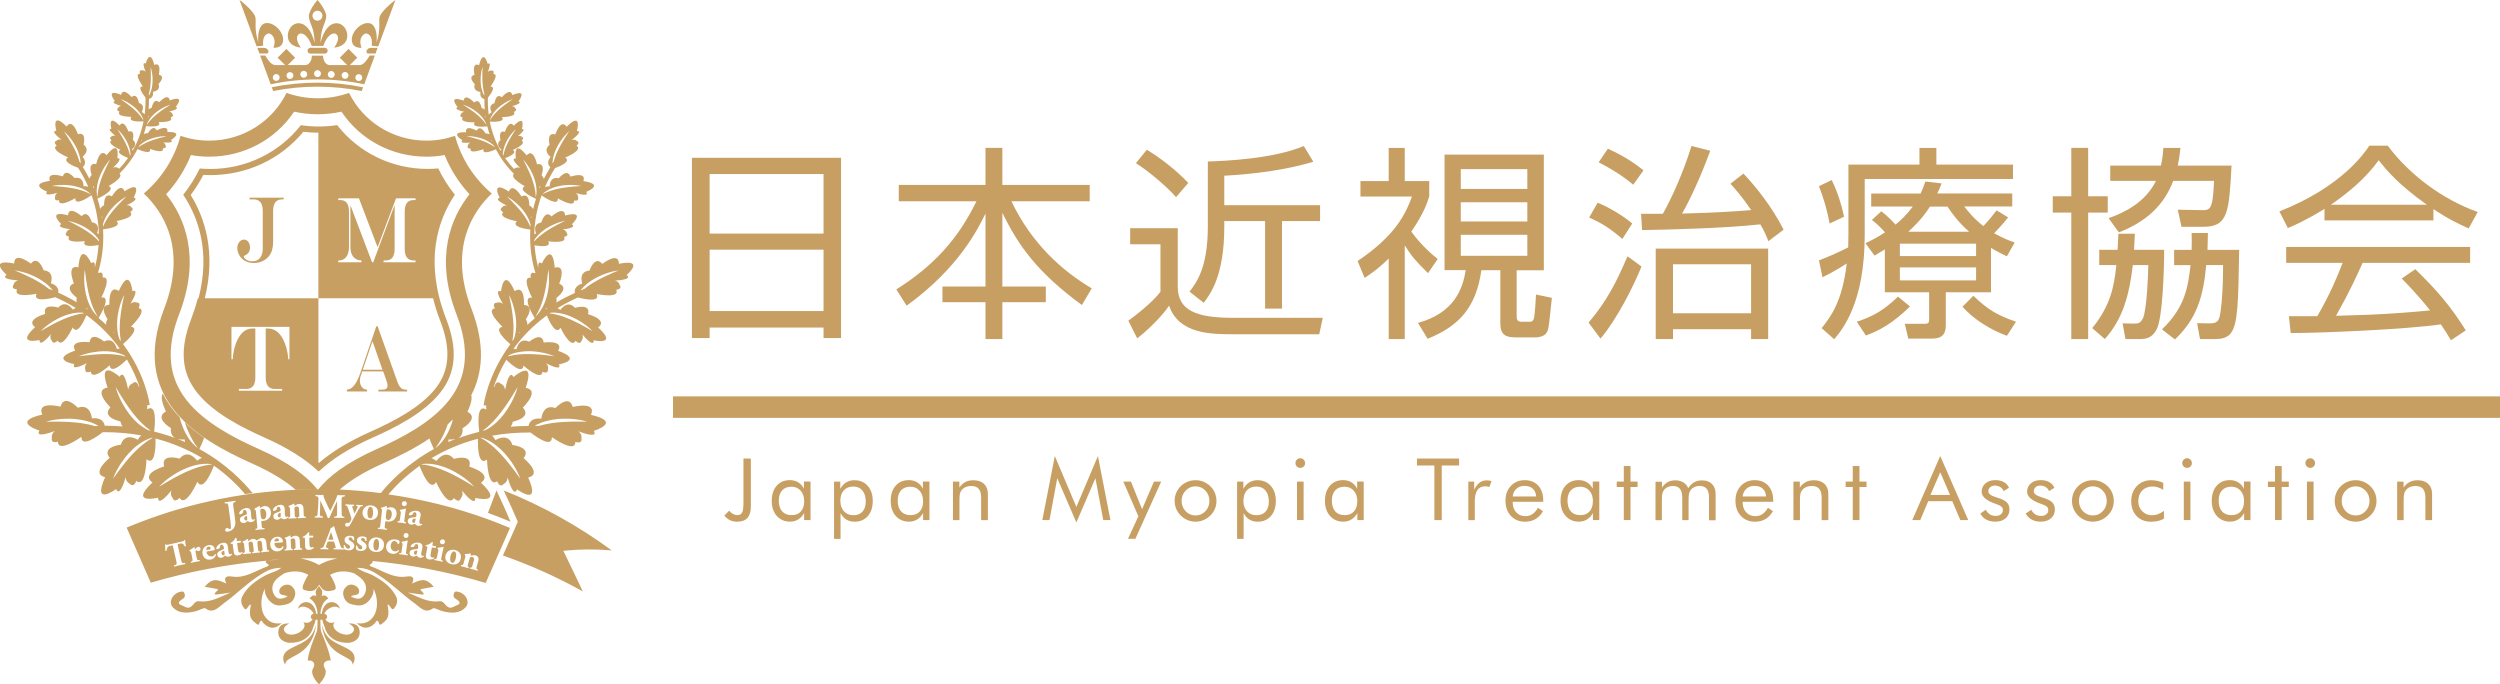 <?xml version="1.0" encoding="UTF-8"?>
<svg id="_レイヤー_2" data-name="レイヤー 2" xmlns="http://www.w3.org/2000/svg" viewBox="0 0 600 164.27">
  <defs>
    <style>
      .cls-1 {
        fill: #c79f62;
      }
    </style>
  </defs>
  <g id="_レイヤー_1-2" data-name="レイヤー 1">
    <g>
      <path class="cls-1" d="M65.23,20.95l.33.9c3.5-.71,7.06-1.05,10.63-1.05s7.13.35,10.62,1.05l.33-.9c-3.6-.74-7.28-1.11-10.96-1.11s-7.36.36-10.96,1.11ZM86.76,11.47c-.9-2.5.62-3.35,1-3.43.38-.08,1.77.37,1.46,2.95l1.56.14L94.9.01c-1.3.86-3.29,2.82-3.73,3.85-.28.67-.06,1.96-.16,3.23-.11,1.35-.4,2.32-.61,3.09.16-2.52-.38-4.4-1.81-4.62-2.17-.34-4.93,2.75-3.97,4.9.29.65,1.01,1.05,2.14,1.02ZM64.44,12.4c0-.4-.44-.91-1.04-.91h-1.63l.49,1.36h1.73c.28,0,.46-.21.45-.45ZM63.16,10.99c-.31-2.58,1.08-3.03,1.46-2.95.38.08,1.9.94,1,3.43,1.14.02,1.85-.37,2.14-1.02.96-2.14-1.8-5.23-3.97-4.9-1.44.22-1.98,2.11-1.81,4.62-.21-.77-.5-1.74-.61-3.09-.1-1.26.12-2.56-.16-3.23-.44-1.03-2.42-2.98-3.73-3.85l4.11,11.12,1.57-.14ZM87.94,12.4c0,.24.17.45.46.45h1.73l.49-1.36h-1.63c-.61,0-1.04.52-1.05.91ZM66.63,13.84l1.05,1.05.73.72h-2.34c-1.11,0-2.04-1.67-2.4-2.28h-1.25l2.55,6.9c3.56-.76,7.32-1.17,11.22-1.17s7.66.41,11.22,1.17l2.55-6.9h-1.25c-.36.6-1.28,2.28-2.4,2.28h-2.34l.72-.72,1.05-1.05-1.05-1.05-1.04-1.05-1.05,1.05-1.05,1.05,1.77,1.78h-4.18c-.87,0-1.58-.94-1.61-2.26h-2.68c-.03,1.32-.74,2.26-1.61,2.26h-4.18l.72-.72,1.05-1.05-1.05-1.05-1.05-1.05-1.05,1.05-1.05,1.05ZM66.29,19.42c-.46,0-.82-.37-.82-.82s.37-.83.82-.83.82.37.82.83-.37.82-.82.82ZM86.11,17.79c.45,0,.83.37.83.83s-.37.83-.83.83-.83-.37-.83-.83.37-.83.83-.83ZM82.81,17.27c.46,0,.83.37.83.82s-.37.83-.83.83-.82-.37-.82-.83.37-.82.82-.82ZM79.5,17.04c.46,0,.83.37.83.83s-.37.83-.83.83-.83-.37-.83-.83.37-.83.83-.83ZM76.2,16.84c.46,0,.83.37.83.83s-.37.83-.83.83-.83-.37-.83-.83.37-.83.83-.83ZM72.9,17c.45,0,.83.37.83.83s-.37.83-.83.83-.83-.37-.83-.83.37-.83.83-.83ZM69.59,17.3c.46,0,.83.37.83.83s-.37.83-.83.83-.83-.37-.83-.83.37-.83.83-.83ZM74.51,11.48c-.39,0-.7.31-.7.7s.31.69.7.69h3.43c.38,0,.7-.31.7-.69s-.31-.7-.7-.7h-3.43ZM72.18,11.43c-1.7-2.46-.57-3.3-.18-3.38.82-.16,2.02.68,2.82,2.98h2.77c.79-2.3,2-3.15,2.82-2.98.38.08,1.52.92-.19,3.38,3.01-.34,3.48-2.41,2.94-3.96-.53-1.52-2.04-2.39-3.55-1.61-1.78.92-2.44,3.56-2.71,4.41.07-.79.07-1.85.43-3.15.34-1.22,1.22-2.7.89-3.78-.33-1.07-.98-2.12-2.01-3.35-1.03,1.23-1.69,2.28-2.01,3.35-.33,1.08.55,2.56.89,3.78.37,1.3.36,2.35.43,3.15-.26-.85-.92-3.48-2.71-4.41-1.51-.78-3.02.08-3.55,1.61-.54,1.55-.07,3.62,2.94,3.96ZM75,3.77c0-.66.53-1.19,1.19-1.19s1.19.53,1.19,1.19-.53,1.19-1.19,1.19-1.19-.54-1.19-1.19ZM83.69,149.65s2.33,1.06.72,2.3c-1.61,1.24-5.51-.89-4.1-2.66,0,0-1.26.72-2.23-.62.25-.1.43-.36.43-.65,0-.38-.31-.69-.68-.7.47-1.32,2.74-2.41,3.76-1.18,0,0,0-.05-.03-.14-.2-.72-.79-1.28-1.52-1.44-.74-.16-1.5.11-1.98.69-.39.48-.75,1.15-.82,2.06h-.36c.12-1.53.63-2.98,1.95-3.7l-.5-.49c-.31-.3-.81-.3-1.12,0l.12-.77c.05-.32-.03-.66-.22-.93l-.56-.79-.55.79c-.19.27-.27.6-.22.93l.12.77c-.31-.31-.81-.31-1.12,0l-.5.49c1.32.73,1.83,2.18,1.94,3.7h-.36c-.08-.91-.43-1.58-.82-2.06-.48-.58-1.24-.85-1.98-.69-.74.16-1.32.71-1.52,1.44-.02.09-.03.14-.03.14,1.03-1.23,3.3-.14,3.76,1.18-.38.01-.68.32-.68.7,0,.29.18.54.43.65-.97,1.33-2.23.62-2.23.62,1.41,1.77-2.49,3.9-4.1,2.66-1.61-1.24.72-2.3.72-2.3,0,0-2.52-.39-2.62,2-.1,2.39,2.55,2.62,2.55,2.62,5.15.16,5.83-3.77,5.83-3.77.3-.65.48-1.24.59-1.77h.46c-.07,1.17.03,2.31-.26,3.01-2.26,5.41-2.08,6.83-2.08,6.83.59-.26,2.21.24,1.23,1.92-.7,1.19.62,2.88,1.44,3.77.82-.89,2.14-2.58,1.44-3.77-.98-1.68.77-2.18,1.36-1.92,0,0,.05-1.43-2.21-6.83-.3-.71-.19-1.84-.26-3.01h.46c.11.53.29,1.12.59,1.77,0,0,.69,3.93,5.83,3.77,0,0,2.66-.23,2.56-2.62-.1-2.39-2.62-2-2.62-2ZM69.56,155.75c-2.72,1.49-1.11,3.77-1.11,3.77.05-1.1.92-1.34,3-2.51,4.23-2.36,4.38-7.09,4.38-7.09-.93,3.88-3.36,4.25-6.26,5.83ZM83.52,155.75c-2.9-1.59-5.32-1.95-6.26-5.83,0,0,.14,4.73,4.37,7.09,2.08,1.17,2.95,1.41,3,2.51,0,0,1.61-2.27-1.12-3.77ZM124.28,125.22c-1.19,2.7-2.38,5.4-3.58,8.1,6.53,2.29,12.94,5.14,19.18,8.62-1.48-3.11-3.02-6.36-4.68-9.75,3.87-.4,7.77-.43,11.62-.09-8.03-5.9-16.74-10.74-25.92-14.39,1.21,2.55,2.33,5.06,3.37,7.51ZM117.11,123.09c1.82.66,3.63,1.38,5.42,2.13-1.04-2.45-2.16-4.96-3.37-7.51-.68,1.8-1.37,3.59-2.05,5.38ZM57.69,61.66c.36.47.82.83,1.37,1.08.55.25,1.17.38,1.85.38.73,0,1.41-.14,2.05-.43.63-.28,1.17-.7,1.61-1.24.65-.82.98-1.94.98-3.37v-7.44c0-1.86.72-2.79,2.17-2.79h.35v-.41h-8.18v.41h.99c1.45,0,2.18.93,2.18,2.79v9.01c0,.64-.1,1.2-.3,1.65-.2.46-.49.81-.86,1.05-.37.24-.83.36-1.35.36-.64,0-1.17-.16-1.56-.47-.32-.25-.48-.47-.48-.66,0-.12.12-.23.35-.33.76-.34,1.14-.96,1.14-1.84,0-.56-.14-1.01-.41-1.37-.27-.36-.63-.54-1.06-.54s-.81.2-1.12.61c-.31.41-.46.89-.46,1.45,0,.35.07.7.2,1.07.14.37.32.71.54,1.03ZM47.49,71.58c-.41,1.57-.93,3.2-1.58,4.9-2.82,7.31-2.39,12.94,1.36,17.7,3.88,4.92,10.7,8.37,16.21,10.83,5.57,2.48,9.83,5.16,12.94,8.12h0v-.12s.09.08.13.12c3.11-2.96,7.37-5.64,12.94-8.12,5.51-2.46,12.33-5.91,16.21-10.83,3.75-4.76,4.19-10.38,1.36-17.7-5.26-13.61-2.11-23.45,2.1-29.75-1.56-1.95-2.89-4.06-3.98-6.3-.04,0-.09,0-.13,0,0,0,0,0,0,0-.83.08-1.66.11-2.49.11-8.54-.02-16.48-3.91-21.63-10.5-.04,0-.08,0-.12.01,0,0,0,0-.01-.01-1.42.22-2.86.32-4.3.32-1.44,0-2.88-.11-4.3-.32-5.16,6.61-13.14,10.51-21.71,10.51-.85,0-1.7-.04-2.55-.11-1.09,2.24-2.42,4.35-3.97,6.3,3.69,5.51,6.55,13.75,3.68,24.85h-.13ZM81.19,62.52h.12c.76,0,1.37-.29,1.8-.87.43-.58.65-1.36.65-2.35v-8.5c0-.95-.18-1.65-.53-2.11-.35-.45-.89-.68-1.63-.68h-.41v-.41h4.96l4.47,11.73,4.43-11.73h4.68v.41h-.44c-.73,0-1.27.23-1.63.69-.35.46-.53,1.16-.53,2.1v8.92c0,.94.18,1.64.53,2.1.36.46.9.69,1.62.69h.44v.43h-7.67v-.43h.51c.73,0,1.27-.23,1.62-.69.35-.46.53-1.16.53-2.1v-10.43h-.03l-5.1,13.65h-.29l-5.16-13.6h-.03v9.89c0,.69.1,1.28.31,1.75.2.48.5.85.9,1.11.4.26.88.4,1.44.42v.43h-5.57v-.43ZM76.41,71.58h27.53c.43,1.74.99,3.55,1.72,5.43,2.62,6.77,2.25,11.93-1.14,16.23-3.68,4.67-10.29,8-15.64,10.39-5.16,2.31-9.21,4.76-12.33,7.47-.04-.04-.09-.07-.13-.11v-39.42ZM69.47,86.23l-.27.02c-.14-1.95-.6-3.62-1.36-5.02-.91-1.59-2.06-2.38-3.45-2.38h-.62v11.71c0,1.86.72,2.79,2.15,2.79h1.79v.43h-10.37v-.43h1.78c1.44,0,2.16-.93,2.16-2.79v-11.71h-.77c-1.42,0-2.56.86-3.45,2.57-.44.84-.77,1.85-.99,3.01-.08.39-.15,1-.22,1.8h-.3v-7.78h13.92v7.78ZM45.77,46.8c1.14-1.53,2.16-3.14,3.03-4.82.55.03,1.11.05,1.66.05,8.76,0,16.85-3.78,22.35-10.4,1.19.14,2.4.22,3.6.22v39.73h-27.26c2.75-11.09-.03-19.36-3.38-24.77ZM88.07,93.51c-.23-.02-.4-.04-.52-.08-.12-.04-.26-.12-.41-.24-.23-.17-.42-.41-.56-.75-.14-.33-.22-.66-.22-1,0-.4.06-.79.19-1.17l.38-1.14h5.03l.2.56c.04.09.08.19.11.3.03.1.06.17.08.22.28.77.46,1.3.54,1.59.08.29.12.54.12.75,0,.33-.1.58-.31.73-.2.16-.53.24-.98.24h-.9v.43h6.89v-.43h-.31c-.32,0-.6-.06-.84-.18-.24-.12-.45-.32-.64-.59-.19-.27-.36-.61-.51-1.03l-4.78-13.42h-.31l-3.77,11.04c-.57,1.66-1.16,2.79-1.76,3.39-.25.25-.48.44-.69.55-.21.11-.48.19-.84.24v.43h4.84v-.43ZM89.4,81.89l2.39,6.84h-4.72l2.33-6.84ZM31.13,116.08c1.01,1.1,1.58-.66,1.58-.66,2.29,1.77,2.44-5.19,2.44-5.19,2.19,1.69,2.22-3.36,2.17-4.99,4.35,1.14,8.05,2.81,11.15,4.66-.67.23-1.15.66-1.15.66-2.43-3.05-4.2-.5-4.2-.5-4.91-1.2-3.71,1.86-3.71,1.86-6.02,2.01-2.81,3.86-2.81,3.86-5.76,5.4,1.34,3.66,1.34,3.66,0,1.91,2.01-.26,3.24-1.78-.47,1.09.22,1.81.22,1.81.51,1.41,1.71,0,1.71,0,1.42,2.52,4.26-3.84,4.26-3.84,1.41,2.47,3.45-2.5,3.97-3.88,3.4,2.42,5.87,4.93,7.48,6.83.6-.08,1.19-.17,1.79-.24-2.2-2.72-6.37-7.07-12.76-10.57.17-.34.73-1.5,1.13-2.7-1.65-1.13-3.21-2.36-4.63-3.7.14.4.28.8.43,1.19.17.39.3.8.48,1.16.18.36.32.74.5,1.06.19.33.33.65.5.93.18.27.33.53.47.76.14.23.29.41.4.57.23.32.35.51.35.51,0,0-.18-.14-.48-.4-.14-.13-.34-.27-.53-.48-.19-.2-.39-.43-.62-.69-.22-.26-.42-.57-.65-.89-.23-.32-.41-.69-.62-1.06-.21-.37-.38-.77-.57-1.18-.17-.41-.32-.84-.48-1.26-.12-.43-.27-.86-.38-1.29-.01-.04-.02-.09-.03-.13-1.62-1.71-3-3.6-4.05-5.7-.4.57-.42,1.78.76,4.31,0,0-3.05,1.23,1.2,3.98,0,0-.34,1.66,1.05,2.39-1.59-.6-3.29-1.12-5.08-1.56.17-1.35.75-6.91-1.69-5.35,0,0,.03-.4.03-.97l.6-.07c-.01-.12-.89-7.19-6.41-14.63,1.01-.86,4.2-3.77,1.9-4.18,0,0,4.22-4.02,1.83-4.44,0,0,.77-1.34-.48-1.35,0,0-.77-.34-1.49.33.85-1.4,2-3.59.49-3.06,0,0-.62-6.09-3.27-.03,0,0-2.36-2.01-2.26,3.3,0,0-2.75-.09-.43,3.45,0,0-.43.61-.36,1.35-.59-.56-1.21-1.12-1.86-1.67.02,0,.04,0,.07,0,0,0,3.36-5.29.65-4.88,0,0,2.71-5.16.31-4.79,0,0,.3-1.53-.88-1.13,0,0-.1,0-.24.01.72-2.33,1.49-5.99,1.23-10.44,1.03-.12,4.62-.64,3.23-1.99,0,0,4.71-.81,3.27-2.18,0,0,1.14-.56.29-1.14,0,0-.37-.58-1.17-.45,1.22-.57,3-1.54,1.73-1.86,0,0,2.35-4.43-2.21-1.51,0,0-.69-2.45-3.04,1.22,0,0-1.83-1.32-1.87,2.15,0,0-.66.25-.91.88-.18-.82-.4-1.65-.67-2.49t.01,0s4.71-2.07,2.67-3.03c0,0,3.79-2.06,2.61-2.98,1.34-1.32,2.97-3.26,4.33-5.88.74.34,3.38,1.43,2.98-.04,0,0,3.51,1.35,3.09-.15,0,0,1,.08.66-.65,0,0-.01-.54-.61-.78,1.05.11,2.65.17,1.92-.56,0,0,3.38-2.04-.89-1.91,0,0,.52-1.93-2.55-.4,0,0-.71-1.63-2.13.7,0,0-.55-.1-.97.23.21-.62.39-1.27.55-1.95,0,0,0,0,0,0,0,0,4.02.5,3.02-.97,0,0,3.76.16,2.88-1.14,0,0,.97-.25.41-.83,0,0-.19-.5-.82-.54,1.03-.24,2.56-.69,1.64-1.15,0,0,2.55-3.02-1.45-1.53,0,0-.13-2-2.54.43,0,0-1.19-1.32-1.8,1.35,0,0-.43.07-.73.38.06-.82.09-1.67.08-2.55,1.28-.26.95-1.69.95-1.69,2.08-.35,1.34-1.86,1.34-1.86,1.85-2.01.09-2.24.09-2.24.63-3.37-1.09-2.34-1.09-2.34-1.05-4.14-2.08-.33-2.08-.33-.9-.5-.4,1.02,0,2-.39-.5-.91-.37-.91-.37-.8-.14-.45.81-.45.81-1.56.01.7,3.02.7,3.02-1.4.01-.03,1.88.62,2.68.03,1.44-.03,2.79-.2,4.06-.27-.37-.7-.56-.7-.56.96-1.87-.68-2.18-.68-2.18-.5-2.68-1.74-1.42-1.74-1.42-2.32-2.52-2.53-.53-2.53-.53-3.94-1.64-1.51,1.47-1.51,1.47-.94.42.57.93,1.59,1.2-.64.01-.84.51-.84.51-.58.56.38.84.38.84-.92,1.26,2.84,1.25,2.84,1.25-.97,1.33,2.42,1.12,2.92,1.09-.55,2.76-1.5,5.08-2.58,7-.11-.17-.21-.28-.21-.28,1.62-1.36.22-2.28.22-2.28.58-2.67-1.06-1.98-1.06-1.98-1.17-3.23-2.12-1.46-2.12-1.46-3-3.04-1.96.77-1.96.77-1.03.02.17,1.08,1,1.73-.59-.24-.98.14-.98.14-.75.29.02.92.02.92-1.34.8,2.13,2.25,2.13,2.25-1.17.7.84,1.6,1.83,1.97-.7,1.01-1.41,1.86-2.08,2.56-.07-.05-.17-.09-.29-.13,0,0-.53-.43-1.25-.06.98-.92,2.35-2.41,1.04-2.31,0,0,.81-4.95-2.58-.72,0,0-1.44-2.1-2.49,2.13,0,0-2.16-.66-1.08,2.64,0,0-.43.35-.55.89-.47-.93-.99-1.88-1.57-2.83,1.22-1.12-.07-2.46-.07-2.46,2.04-1.74.25-2.9.25-2.9.71-3.4-1.36-2.5-1.36-2.5-1.51-4.09-2.71-1.84-2.71-1.84-3.84-3.83-2.48,1-2.48,1-1.31.04.22,1.37,1.29,2.18-.76-.29-1.24.2-1.24.2-.95.38.04,1.17.04,1.17-1.7,1.03,2.73,2.84,2.73,2.84-1.51.93,1.2,2.07,2.43,2.52.97,1.54,1.78,3.07,2.43,4.56-.54-.23-1.13-.16-1.13-.16-.17-2.67-2.17-1.94-2.17-1.94-2.3-2.6-2.82-.41-2.82-.41-4.18-1.24-3.1,1.07-3.1,1.07-5.37.78-.69,2.59-.69,2.59-.75,1.08,1.23.64,2.52.28-.69.43-.59,1.1-.59,1.1-.27.99.96.67.96.67-.19,1.98,3.91-.49,3.91-.49-.19,2.08,3.37-.35,3.89-.72,1.2,3.37,1.68,6.52,1.74,9.31-.23-.12-.41-.17-.41-.17.88-2.53-1.25-2.62-1.25-2.62-1.11-3.29-2.45-1.47-2.45-1.47-3.37-2.76-3.27-.22-3.27-.22-5.25-1.36-1.64,2.12-1.64,2.12-1.11.7.88,1.06,2.22,1.23-.8.13-.97.79-.97.79-.63.81.63.99.63.99-.94,1.75,3.79,1.06,3.79,1.06-.82,1.53,1.96,1.2,3.29.96-.15,2.13-.51,3.95-.9,5.39.07-.97-.08-1.64-.85-1.04,0,0-2.54-5.57-3.11,1.02,0,0-2.88-1.15-1.07,3.85,0,0-2.64.8.7,3.41,0,0-.16.53,0,1.1-1.37-.82-2.85-1.59-4.44-2.3.28-1.8-1.78-2.25-1.78-2.25.89-3.14-1.71-3.1-1.71-3.1-1.59-3.93-3.08-1.62-3.08-1.62-4.31-3.12-4-.03-4-.03-6.49-1.28-1.84,2.7-1.84,2.7-1.3.93,1.15,1.24,2.79,1.34-.97.22-1.12,1.04-1.12,1.04-.71,1.03.84,1.16.84,1.16-1.02,2.2,4.69,1.02,4.69,1.02-.97,2.13,3.22,1.16,4.5.83,1.77.79,3.4,1.65,4.89,2.57-.4.19-.66.41-.66.41-1.98-2.6-3.51-.49-3.51-.49-4.1-1.08-3.14,1.51-3.14,1.51-5.08,1.58-2.42,3.19-2.42,3.19-4.91,4.43,1.06,3.09,1.06,3.09-.03,1.6,1.68-.18,2.74-1.43-.41.9.16,1.52.16,1.52.4,1.19,1.43.03,1.43.03,1.15,2.13,3.63-3.15,3.63-3.15,1.07,1.97,2.71-1.55,3.29-2.94,3.43,2.51,6.03,5.29,7.99,8-.4.03-.7.12-.7.12-.83-3.16-3.05-1.81-3.05-1.81-3.36-2.58-3.48.18-3.48.18-5.29-.51-3.46,2-3.46,2-6.24,2.18-.22,3.26-.22,3.26-.65,1.46,1.62.48,3.08-.26-.72.68-.44,1.46-.44,1.46-.09,1.25,1.31.58,1.31.58.24,2.41,4.56-1.5,4.56-1.5.22,2.19,3.01-.31,4.12-1.39,1.42,2.39,2.37,4.62,3,6.45-.05.03-.09.05-.14.08,0,0-.41-1.81-1.51-.8,0,0-.95.32-1.04,1.5-.39-1.92-1.15-4.77-2.04-3.08,0,0-5.46-4.85-2.9,2.62,0,0-3.71.14.68,4.73,0,0-2.49,2.15,2.41,3.38,0,0,.08.63.5,1.18-1.38-.11-2.81-.17-4.28-.17-.47-2.29-3.07-1.75-3.07-1.75-.55-3.86-3.37-2.56-3.37-2.56-3.63-3.52-4.15-.27-4.15-.27-6.21-1.33-4.38,1.9-4.38,1.9-7.7,1.74-.7,3.84-.7,3.84-.97,1.64,1.86.79,3.7.11-.95.7-.72,1.68-.72,1.68-.28,1.47,1.47.87,1.47.87-.05,2.9,5.62-1.15,5.62-1.15-.04,2.65,3.69,0,5.12-1.12,3.33-.02,6.4.26,9.24.77-.53.47-.8,1.05-.8,1.05-3.42-1.88-4.07,1.16-4.07,1.16-4.99.8-2.7,3.16-2.7,3.16-4.78,4.18-1.1,4.65-1.1,4.65-3.22,7.21,2.65,2.86,2.65,2.86.74,1.76,1.75-1.01,2.3-2.89,0,1.18.9,1.58.9,1.58ZM49.7,111.3c.27,0,.52.04.71.05.17.02.3.03.4.05.02.02.05.03.07.05-.1.02-.26.04-.47.07-.2.03-.43.04-.69.09-.26.06-.56.12-.88.18-.32.07-.66.18-1.02.27-.36.09-.73.25-1.12.37-.39.12-.77.31-1.17.45-.4.16-.79.35-1.19.52-.39.19-.79.37-1.17.57-.38.2-.76.38-1.12.59-.36.2-.71.39-1.04.58-.33.19-.64.37-.93.53-.57.34-1.04.63-1.37.83-.33.2-.53.32-.53.32,0,0,.59-.68,1.63-1.53.27-.21.55-.44.86-.66.31-.23.65-.46,1-.68.35-.23.73-.45,1.12-.67.38-.22.79-.41,1.2-.61.42-.18.83-.36,1.25-.52.42-.15.83-.29,1.25-.4.41-.1.81-.22,1.19-.27.39-.06.75-.12,1.09-.14.34-.02.65-.02.93-.03ZM44.32,105.46s0,.27.09.62c-.58-.26-1.17-.5-1.78-.73.44.12.99.17,1.69.11ZM24.7,53.88c.05-.18.11-.39.18-.61.07-.22.18-.45.28-.7.1-.25.25-.5.39-.75.14-.26.31-.5.48-.76.18-.25.37-.49.55-.74.21-.23.4-.47.61-.69.21-.22.42-.44.63-.63.21-.21.42-.39.63-.55.2-.18.4-.32.59-.46.74-.55,1.3-.83,1.3-.83,0,0-.11.11-.3.29-.19.19-.46.45-.78.78-.16.16-.33.34-.51.53-.18.18-.37.39-.56.59-.2.2-.38.43-.58.65-.2.22-.38.45-.58.68-.18.23-.37.47-.55.7-.16.25-.35.47-.5.71-.14.24-.31.45-.43.68-.12.23-.26.43-.35.63-.1.2-.19.39-.27.56-.08.16-.13.32-.18.44,0,0,0,0,0,0-.01-.14-.02-.29-.04-.43,0-.03,0-.06.02-.09ZM24.62,52.17s-.06.04-.15.11c-.02-.14-.04-.28-.06-.41.06.1.13.2.21.3ZM35.74,22.44c.05-.17.08-.36.14-.56.05-.19.07-.41.12-.62.04-.22.05-.45.09-.67.03-.23.04-.47.06-.7.01-.23.03-.47.04-.7,0-.23.02-.46.01-.68,0-.23,0-.44,0-.64,0-.2,0-.4-.01-.58-.01-.36-.02-.66-.03-.87,0-.21-.01-.33-.01-.33,0,0,.17.46.3,1.17.03.18.07.37.09.58.03.21.05.43.06.65.01.23.02.46.02.7,0,.24-.01.48-.02.72-.02.24-.05.49-.08.73-.04.24-.08.47-.14.7-.06.22-.11.44-.19.63-.07.2-.14.39-.22.55-.08.17-.16.31-.23.45h0c0-.17-.01-.33-.02-.5,0,0,0-.02.01-.03ZM35.54,27.76c.03.09.07.2.12.3,0,0-.08.03-.18.09.02-.13.04-.26.06-.39ZM35.3,29.74c.04-.1.08-.23.15-.36.07-.13.15-.28.24-.44.09-.16.21-.32.33-.49.12-.18.27-.34.42-.52.15-.17.32-.34.49-.51.18-.16.37-.32.55-.48.2-.14.39-.3.59-.43.2-.14.4-.26.59-.38.2-.12.39-.22.57-.32.18-.1.36-.18.53-.26.66-.3,1.14-.42,1.14-.42,0,0-.11.06-.28.18-.18.11-.43.28-.73.47-.15.1-.31.21-.48.32-.17.11-.35.24-.53.37-.19.12-.37.27-.55.4-.19.13-.37.29-.56.43-.18.15-.36.3-.54.45-.16.16-.35.3-.5.46-.15.16-.32.3-.45.46-.13.15-.27.29-.38.43-.11.14-.21.27-.3.38-.09.11-.15.22-.21.31-.12.17-.19.27-.19.27,0,0,.04-.11.11-.31ZM34.25,28.65c-.06-.09-.11-.2-.2-.32-.09-.11-.18-.25-.28-.39-.11-.14-.24-.29-.36-.44-.12-.16-.28-.3-.43-.47-.14-.16-.32-.31-.48-.48-.17-.16-.34-.31-.52-.47-.18-.15-.36-.31-.54-.45-.18-.14-.36-.29-.54-.42-.18-.13-.35-.26-.51-.38-.17-.12-.32-.23-.47-.34-.29-.21-.54-.37-.71-.5-.17-.12-.27-.19-.27-.19,0,0,.47.14,1.12.46.16.09.34.17.52.28.18.11.37.22.56.35.19.12.39.26.58.4.19.14.38.3.57.45.18.17.36.33.53.5.16.18.33.35.47.53.14.18.28.35.4.52.11.18.23.34.31.51.09.16.16.32.22.45.06.13.1.26.13.36.06.2.1.32.1.32,0,0-.07-.1-.18-.28ZM34.07,33.5c0,.09,0,.18.02.29,0,0-.06,0-.14.02.04-.1.08-.2.12-.3ZM33.4,35.03s.03-.04.05-.06c.1-.1.23-.22.37-.34.14-.13.3-.24.47-.36.17-.13.37-.23.56-.35.2-.12.41-.22.63-.32.22-.1.44-.19.68-.28.23-.08.46-.16.69-.22.23-.07.46-.12.68-.17.22-.05.44-.09.64-.12.2-.04.4-.06.58-.08.72-.07,1.21-.03,1.21-.03,0,0-.12.03-.32.08-.2.05-.49.12-.84.21-.17.05-.36.09-.56.15-.2.05-.4.11-.62.18-.22.06-.43.13-.65.2-.22.07-.44.15-.67.23-.22.08-.44.16-.65.26-.21.1-.43.17-.62.27-.19.1-.39.18-.57.29-.17.1-.35.19-.5.28-.15.1-.28.19-.41.26-.12.08-.22.16-.3.23,0,0,0,0,0,0,.05-.1.1-.2.15-.3ZM30.66,35.56c-.07-.21-.18-.41-.26-.63-.09-.21-.2-.42-.3-.63-.11-.21-.21-.42-.33-.63-.11-.2-.22-.41-.33-.6-.11-.19-.22-.38-.33-.55-.1-.17-.21-.34-.3-.49-.19-.3-.35-.56-.46-.73-.12-.18-.18-.28-.18-.28,0,0,.38.31.85.86.11.14.25.29.37.45.13.17.26.35.38.53.13.19.26.39.38.6.12.21.23.42.35.64.1.22.2.44.3.67.09.23.17.45.24.67.06.22.13.43.16.64.04.21.08.4.09.59.01.17.02.31.03.45-.05.07-.09.14-.14.22,0-.05-.01-.1-.02-.16-.04-.14-.07-.3-.11-.47-.04-.17-.11-.35-.16-.55-.06-.2-.15-.39-.21-.6ZM19.4,39.29c-.12-.18-.23-.36-.35-.53,0-.01,0-.03-.01-.04-.06-.22-.14-.45-.21-.69-.07-.25-.19-.5-.28-.76-.09-.26-.23-.52-.33-.8-.12-.27-.26-.54-.39-.81-.14-.26-.27-.54-.42-.79-.14-.25-.28-.52-.43-.76-.14-.24-.28-.48-.42-.7-.14-.22-.27-.43-.39-.62-.24-.39-.45-.71-.6-.93-.15-.23-.24-.35-.24-.35,0,0,.48.39,1.09,1.08.15.18.32.37.47.58.16.21.33.43.49.67.17.24.33.49.48.75.16.26.3.54.45.81.13.28.26.56.38.84.11.29.22.57.3.85.08.28.17.55.22.81s.1.51.12.75c.02.23.03.45.04.64h0ZM21.46,46.46c-.12-.06-.25-.14-.43-.21-.17-.07-.36-.15-.57-.24-.21-.09-.44-.15-.68-.25-.24-.09-.51-.15-.77-.23-.26-.08-.55-.13-.84-.21-.28-.06-.58-.11-.88-.17-.3-.05-.59-.1-.88-.14-.29-.03-.58-.09-.87-.11-.28-.03-.55-.06-.81-.09-.26-.02-.5-.04-.73-.06-.46-.03-.83-.06-1.1-.08-.27-.02-.42-.03-.42-.03,0,0,.59-.16,1.52-.22.23-.01.48-.04.75-.03.26,0,.55-.01.83,0,.29.01.59.03.89.06.3.03.61.08.92.12.3.06.61.13.91.2.29.09.58.16.86.26.27.11.54.2.78.32.24.12.47.23.67.35.2.12.37.24.53.35.16.1.27.22.38.31.21.18.32.28.32.28,0,0-.14-.07-.38-.19ZM22.47,45.1c-.06-.15-.12-.3-.19-.46.1.08.21.16.33.25,0,0-.06.08-.14.21ZM23.31,46.97c-.02-.13-.06-.3-.07-.48,0-.19-.02-.4-.03-.64,0-.23.02-.49.04-.75.01-.27.08-.54.12-.83.05-.29.13-.58.21-.88.09-.29.19-.58.29-.88.12-.29.23-.58.36-.85.13-.28.26-.55.4-.8.13-.26.28-.5.41-.72.13-.23.28-.43.41-.63.53-.76.96-1.2.96-1.2,0,0-.07.14-.19.38-.12.24-.29.58-.49.98-.1.21-.2.43-.31.66-.11.23-.23.49-.34.74-.13.26-.23.53-.35.8-.12.27-.22.56-.33.83-.1.28-.2.56-.29.84-.08.28-.18.56-.25.83-.06.27-.15.53-.19.79-.04.25-.1.49-.13.71-.02.22-.05.43-.08.61-.03.18-.02.35-.03.48-.01.26-.03.42-.03.42,0,0-.03-.15-.09-.41ZM23.62,57.79c-.13-.13-.28-.28-.43-.44-.16-.16-.35-.31-.54-.49-.18-.18-.41-.33-.62-.51-.21-.18-.46-.33-.69-.52-.24-.17-.49-.33-.74-.5-.26-.16-.5-.32-.76-.47-.26-.14-.5-.3-.75-.43-.25-.14-.49-.27-.72-.39-.23-.12-.45-.24-.65-.34-.41-.21-.75-.38-.99-.5-.24-.12-.38-.19-.38-.19,0,0,.61.09,1.49.39.22.08.46.15.7.26.25.1.51.2.77.33.26.12.53.26.8.4.27.14.53.31.8.47.26.18.51.35.76.54.24.19.48.38.69.58.21.2.42.39.6.59.18.2.35.39.48.58.13.18.23.34.33.48,0,.11-.01.21-.01.32-.04-.05-.08-.1-.13-.15ZM11.71,69.33c-.08-.07-.16-.13-.24-.2-.24-.2-.53-.37-.8-.58-.27-.2-.59-.37-.88-.58-.31-.19-.63-.37-.94-.56-.32-.17-.64-.36-.96-.52-.33-.16-.63-.33-.95-.47-.31-.15-.61-.29-.9-.42-.29-.13-.56-.25-.81-.37-.51-.22-.94-.4-1.24-.53-.3-.13-.47-.2-.47-.2,0,0,.75.07,1.84.36.27.08.57.15.87.26.31.1.63.21.96.35.33.13.67.27,1,.43.33.15.67.34,1,.51.32.2.65.39.96.59.31.22.61.43.89.65.27.23.54.44.77.68.23.24.45.45.63.67.08.1.14.18.21.28-.3-.13-.62-.24-.93-.36ZM20.12,75.21c-.16.02-.36.03-.58.07-.22.04-.47.1-.74.14-.27.05-.55.14-.86.22-.31.07-.62.2-.94.28-.33.1-.65.25-.99.36-.33.13-.67.28-1.01.42-.33.15-.67.29-.99.46-.32.16-.65.31-.95.47-.3.16-.6.31-.88.47-.28.16-.54.3-.79.43-.48.28-.88.51-1.16.67-.28.16-.44.26-.44.26,0,0,.5-.57,1.4-1.26.22-.17.46-.36.73-.54.26-.19.54-.38.85-.56.3-.19.62-.37.95-.54.33-.18.67-.33,1.01-.5.35-.14.7-.28,1.05-.41.35-.12.7-.23,1.05-.32.35-.08.68-.17,1-.2.32-.05.63-.09.92-.11.28,0,.55,0,.78,0,.13,0,.25.01.36.03.08.06.16.11.24.16h0ZM20.6,73.98c.13,0,.25.02.38.02,0,0,0,.09,0,.24-.13-.09-.26-.18-.39-.26ZM23.1,75.62c-.11-.12-.26-.26-.4-.44-.14-.18-.3-.39-.46-.62-.16-.24-.31-.5-.47-.79-.17-.28-.29-.6-.44-.93-.14-.33-.26-.67-.38-1.03-.11-.35-.21-.72-.3-1.08-.07-.37-.16-.74-.22-1.11-.06-.37-.11-.73-.14-1.08-.05-.35-.06-.69-.07-1.01-.02-.32-.01-.63-.01-.91.01-1.13.16-1.87.16-1.87,0,0,.02.19.06.51.04.33.1.79.17,1.34.04.27.08.57.13.89.05.31.1.64.16.98.05.34.13.69.19,1.04.06.36.16.71.23,1.07.09.35.18.71.27,1.06.12.34.19.69.31,1,.13.32.21.64.34.93.13.28.23.57.35.81.13.24.24.47.34.67.1.2.21.36.29.5.17.28.25.45.25.45,0,0-.13-.13-.36-.36ZM27.39,79.91c-.07-.08-.15-.16-.22-.24.09.03.17.07.27.11,0,0-.02.05-.05.14ZM28.67,81.41c-.07-.21-.15-.44-.23-.7-.08-.27-.13-.58-.19-.9-.07-.32-.08-.66-.12-1.02-.03-.35-.03-.73-.03-1.1,0-.37.03-.75.05-1.13.05-.37.09-.75.15-1.12.06-.37.13-.72.21-1.07.07-.35.17-.67.26-.98.08-.31.19-.6.28-.87.38-1.06.75-1.72.75-1.72,0,0-.04.19-.1.51-.06.32-.16.77-.27,1.32-.05.27-.1.57-.16.88-.06.31-.11.64-.16.98-.06.34-.09.69-.15,1.05-.05.36-.08.72-.12,1.09-.03.36-.06.73-.08,1.08,0,.36-.04.71-.03,1.05.02.34,0,.67.03.98.03.31.04.61.07.88.04.27.08.52.1.75.03.2.07.36.1.51-.12-.16-.24-.32-.37-.47ZM29.56,85.42c-.22-.05-.47-.1-.73-.16-.27-.06-.57-.08-.88-.13-.31-.06-.64-.06-.98-.1-.34-.04-.7-.02-1.05-.05-.36-.01-.73,0-1.09,0-.37.02-.73,0-1.09.04-.36.03-.71.03-1.06.07-.35.03-.68.06-.99.09-.32.03-.62.07-.89.09l-1.34.17c-.32.05-.51.07-.51.07,0,0,.69-.33,1.77-.62.27-.07.57-.15.89-.21.31-.07.65-.14,1-.18.35-.06.71-.1,1.08-.14.37-.03.75-.04,1.13-.07.38,0,.76,0,1.13.03.38.03.74.06,1.09.12.35.06.69.11,1.01.2.32.08.62.16.88.26.27.1.51.21.72.29.08.03.15.07.22.11.06.09.12.18.18.28-.14-.04-.3-.1-.49-.13ZM22.69,102.25c-.28-.09-.59-.15-.9-.25-.36-.11-.75-.16-1.15-.25-.4-.09-.82-.12-1.24-.21-.42-.06-.86-.1-1.29-.15-.44-.03-.87-.08-1.3-.1-.43-.01-.86-.06-1.27-.06-.41-.01-.81-.03-1.19-.03-.38,0-.74,0-1.07-.01-.66,0-1.22.01-1.61.02-.39,0-.62.01-.62.01,0,0,.86-.29,2.19-.5.33-.04.7-.1,1.08-.13.39-.04.79-.08,1.21-.08.42-.02.86-.03,1.3-.01.44,0,.89.05,1.34.08.45.06.9.12,1.34.19.44.09.87.17,1.28.28.41.12.81.22,1.17.37.36.15.71.27,1.01.43.24.13.46.24.67.36-.31,0-.64.03-.96.05ZM32.8,102.75s.08-.03.13-.05c0,0,.01.03.03.07-.05,0-.1-.01-.16-.02ZM33.67,102.07c-.32-.23-.61-.52-.93-.8-.32-.29-.61-.61-.92-.94-.29-.34-.57-.69-.86-1.04-.26-.37-.53-.73-.77-1.11-.24-.37-.47-.74-.67-1.11-.22-.36-.4-.73-.57-1.08-.18-.34-.32-.68-.46-.99-.53-1.24-.73-2.12-.73-2.12,0,0,.12.19.32.53.2.33.49.81.83,1.38.18.28.37.58.57.9.2.32.42.65.65,1,.22.35.47.69.71,1.04s.51.7.77,1.05c.27.35.53.69.81,1.02.29.31.54.66.83.95.29.28.54.6.82.85.28.25.53.51.78.72.25.2.49.4.69.57.21.17.41.29.56.41.04.03.08.05.12.08-.23-.05-.47-.11-.71-.16-.05-.02-.09-.04-.14-.07-.24-.14-.51-.28-.81-.46-.29-.18-.58-.4-.89-.63ZM29.83,111.29c-.26.32-.5.63-.73.94-.23.3-.45.59-.65.85-.39.54-.72.98-.95,1.3-.23.32-.36.5-.36.5,0,0,.28-.86.92-2.05.16-.29.33-.62.54-.94.2-.33.41-.68.66-1.02.24-.35.5-.7.77-1.05.27-.35.58-.68.87-1.03.31-.32.63-.65.95-.96.33-.3.65-.6,1-.85.34-.25.66-.51.99-.71.34-.2.65-.41.95-.55.31-.15.59-.28.84-.39.25-.11.49-.16.68-.23.06-.02.11-.03.17-.05.06.02.11.03.16.04-.07.05-.16.1-.27.16-.17.1-.38.2-.6.35-.22.16-.47.33-.74.51-.27.19-.54.43-.84.65-.3.22-.57.51-.89.76-.31.26-.59.59-.91.87-.3.3-.6.62-.9.94-.29.33-.59.64-.86.98-.27.34-.56.65-.81.98ZM148.53,63.31s.31-3.09-4,.03c0,0-1.49-2.32-3.08,1.62,0,0-2.6-.04-1.71,3.1,0,0-2.07.45-1.78,2.25-1.59.72-3.07,1.48-4.44,2.3.15-.57,0-1.1,0-1.1,3.34-2.61.7-3.41.7-3.41,1.81-5-1.08-3.85-1.08-3.85-.56-6.59-3.1-1.02-3.1-1.02-.77-.61-.92.07-.84,1.06-.39-1.45-.76-3.28-.91-5.42,1.32.24,4.11.58,3.29-.96,0,0,4.73.69,3.79-1.06,0,0,1.26-.18.63-.99,0,0-.17-.67-.97-.79,1.34-.16,3.33-.53,2.22-1.23,0,0,3.61-3.48-1.63-2.12,0,0,.1-2.54-3.27.22,0,0-1.34-1.82-2.45,1.47,0,0-2.13.09-1.25,2.62,0,0-.19.06-.42.18.06-2.79.54-5.95,1.75-9.32.52.36,4.09,2.8,3.9.72,0,0,4.1,2.46,3.91.49,0,0,1.23.32.96-.67,0,0,.1-.68-.58-1.1,1.29.37,3.27.8,2.52-.28,0,0,4.68-1.81-.69-2.59,0,0,1.08-2.31-3.1-1.07,0,0-.52-2.19-2.82.41,0,0-2-.74-2.17,1.94,0,0-.59-.08-1.13.16.65-1.49,1.46-3.01,2.43-4.56,1.23-.45,3.94-1.59,2.43-2.52,0,0,4.43-1.8,2.73-2.84,0,0,.99-.79.04-1.17,0,0-.48-.49-1.24-.2,1.07-.81,2.6-2.14,1.29-2.18,0,0,1.35-4.83-2.48-1,0,0-1.2-2.25-2.71,1.84,0,0-2.07-.89-1.37,2.5,0,0-1.79,1.16.25,2.9,0,0-1.29,1.34-.06,2.46-.59.95-1.11,1.9-1.57,2.83-.13-.54-.55-.89-.55-.89,1.08-3.3-1.08-2.64-1.08-2.64-1.05-4.23-2.49-2.13-2.49-2.13-3.39-4.23-2.58.72-2.58.72-1.31-.1.07,1.39,1.04,2.31-.72-.38-1.25.06-1.25.06-.12.04-.22.08-.29.13-.66-.7-1.37-1.55-2.08-2.56.99-.37,3-1.27,1.83-1.97,0,0,3.47-1.44,2.13-2.25,0,0,.78-.63.03-.92,0,0-.38-.38-.97-.14.84-.65,2.03-1.7,1-1.73,0,0,1.03-3.81-1.96-.77,0,0-.96-1.76-2.12,1.46,0,0-1.63-.69-1.06,1.98,0,0-1.4.92.22,2.28,0,0-.1.11-.21.28-1.08-1.91-2.04-4.24-2.58-7,.5.04,3.89.24,2.92-1.09,0,0,3.76.01,2.84-1.25,0,0,.96-.28.38-.84,0,0-.2-.5-.84-.51,1.02-.27,2.53-.78,1.59-1.2,0,0,2.43-3.11-1.51-1.47,0,0-.2-2-2.52.53,0,0-1.24-1.27-1.74,1.42,0,0-1.65.31-.68,2.18,0,0-.43.19-.7.56-.16-1.27-.24-2.62-.2-4.06.65-.8,2.02-2.67.62-2.68,0,0,2.26-3.01.7-3.02,0,0,.35-.94-.45-.81,0,0-.52-.14-.91.37.4-.98.89-2.5,0-2,0,0-1.04-3.81-2.08.33,0,0-1.72-1.03-1.09,2.34,0,0-1.76.23.09,2.24,0,0-.74,1.51,1.34,1.86,0,0-.33,1.43.95,1.69-.01.88.02,1.73.08,2.55-.3-.32-.74-.38-.74-.38-.6-2.66-1.79-1.35-1.79-1.35-2.42-2.43-2.54-.43-2.54-.43-4-1.49-1.45,1.53-1.45,1.53-.93.46.6.91,1.64,1.15-.64.04-.82.54-.82.54-.56.58.41.83.41.83-.88,1.29,2.88,1.14,2.88,1.14-.99,1.47,3.03.97,3.03.97h0c.16.67.35,1.32.55,1.95-.42-.32-.97-.23-.97-.23-1.42-2.33-2.13-.7-2.13-.7-3.07-1.53-2.55.4-2.55.4-4.26-.13-.89,1.91-.89,1.91-.73.73.87.67,1.92.56-.59.24-.6.78-.6.78-.34.73.66.65.66.65-.42,1.51,3.09.15,3.09.15-.4,1.47,2.23.38,2.98.04,1.36,2.62,2.99,4.56,4.33,5.88-1.18.92,2.61,2.98,2.61,2.98-2.04.96,2.67,3.03,2.67,3.03,0,0,0,0,0,0-.27.85-.49,1.67-.67,2.49-.25-.62-.91-.88-.91-.88-.04-3.47-1.87-2.15-1.87-2.15-2.35-3.67-3.04-1.22-3.04-1.22-4.57-2.92-2.21,1.51-2.21,1.51-1.27.32.51,1.29,1.73,1.86-.8-.12-1.17.45-1.17.45-.85.58.29,1.14.29,1.14-1.43,1.37,3.27,2.18,3.27,2.18-1.4,1.34,2.19,1.86,3.23,1.99-.26,4.45.51,8.11,1.23,10.44-.14-.02-.24-.01-.24-.01-1.19-.4-.89,1.13-.89,1.13-2.39-.37.32,4.79.32,4.79-2.72-.41.65,4.88.65,4.88.02,0,.04,0,.07,0-.65.55-1.28,1.11-1.86,1.67.08-.73-.36-1.35-.36-1.35,2.32-3.54-.43-3.45-.43-3.45.11-5.31-2.25-3.3-2.25-3.3-2.65-6.06-3.27.03-3.27.03-1.5-.54-.36,1.65.49,3.06-.73-.67-1.49-.33-1.49-.33-1.25,0-.48,1.35-.48,1.35-2.39.42,1.83,4.44,1.83,4.44-2.31.41.89,3.32,1.89,4.18-5.52,7.44-6.4,14.51-6.41,14.63l.6.07c0,.58.03.97.03.97-2.44-1.55-1.86,3.99-1.69,5.35-1.79.44-3.48.96-5.06,1.55,1.37-.73,1.03-2.38,1.03-2.38,4.25-2.75,1.2-3.98,1.2-3.98,1-2.13,1.12-3.32.91-3.98,2.79-5.37,3.39-12.12.04-20.8-5.59-14.49.4-23.36,4.89-27.61-4.22-3.58-7.35-8.38-8.82-13.84-2.15.74-4.46,1.15-6.86,1.15-8.18,0-15.24-4.68-18.58-11.46-2.34.83-4.87,1.29-7.5,1.29s-5.16-.45-7.5-1.29c-3.34,6.79-10.4,11.46-18.58,11.46-2.4,0-4.71-.41-6.86-1.15-1.47,5.46-4.59,10.26-8.81,13.84,4.49,4.24,10.48,13.12,4.89,27.61-8.29,21.46,7.56,31.15,21.15,37.21,4.87,2.18,8.15,4.3,10.37,6.26,1.74-.07,3.48-.11,5.22-.1-2.5-3.12-6.71-6.39-14.03-9.66-5.82-2.6-13.05-6.27-17.33-11.71-4.41-5.59-5-12.34-1.8-20.62,5.34-13.83,1.26-23.3-3.12-28.81,2.55-2.77,4.56-5.95,5.96-9.41,1.44.26,2.89.39,4.36.39,8.34,0,15.9-4.07,20.4-10.8,1.86.41,3.76.62,5.68.62s3.82-.21,5.68-.62c4.5,6.73,12.06,10.8,20.4,10.8,1.47,0,2.93-.13,4.36-.39,1.4,3.47,3.42,6.64,5.97,9.41-4.37,5.51-8.46,14.98-3.12,28.82,3.2,8.28,2.61,15.03-1.8,20.62-4.28,5.44-11.51,9.11-17.33,11.71-7.32,3.27-11.52,6.54-14.03,9.66-13.85-.01-27.71,2.37-40.82,7.16h0s0,0,0,0c-1.74.63-3.48,1.32-5.19,2.03l3.56,8.12c.75,1.7,1.49,3.4,2.24,5.1,9.23-2.7,18.49-4.44,27.75-5.27-.78.69,1.5.91.09,1.42-2.74,1-5.21,2.86-8.32,2.38-1.33-.2-2.19.09-1.37,1.67-1.68-.66-3.17-1.76-5.21.8.98.15,1.78.28,2.57.45.28.06.92.07.41.51-1.38,1.2.04.84.42.81.93-.08,1.88-.28,2.82-.41-2.49,1.05-4.82,2.45-7.46,2.1-.44-.06-.88.04-1.2.42-1,1.22-1.44,1.42-2.61.76-.58-.33-2.2-.53-.13-1.83.59-.36.43-.96.29-1.34-.18-.49-.77-.37-1.31-.19-1.73.59-2.51,2.53-1.44,3.65,1.4,1.49,3.39,1.47,5.61.89.76-.2,1.88-.9,2.23-.64,1.88,1.4,3.11-.33,4.48-1.31,2.81-2.01,5.22-4.49,8.13-6.41,1.5-.98,3.06-2.05,5.59-2.03-1.42,1.06-2.64,1.18-3.66,1.73-2.36,1.27-4.54,2.79-5.72,5.14-.6,1.18-.04,2.24.48,2.88.61.75.87-.87,1.59-.95-.5,2.63-.23,3.48,1.13,4.47.26.19.68.71.87.12.47-1.38.72-.37,1.06-.04,1.45,1.37,2.79,1.41,4.3-.06-1.78.26-3.06-.26-3.99-1.59-1.15-1.64-1.15-4.51-.02-6.7-.09.93.21,1.83.89,2.67.81,1,1.84,1.56,3.26,1.31,1.15-.2,2.24-.4,2.82-1.6.56-1.14.4-2.15-.54-2.96-.54-.46-1.32-.49-1.98-.17-.56.28-1.01.75-1,1.42.02,1.11,1.22.65,1.99,1.22-1.49.76-2.55.74-3.21-.41-.82-1.42-.49-2.9.87-4.05.47-.4.99-.74,1.52-1.09,2.06-.74,4.08-.61,5.81.35-.36.5-.66,1.05-.91,1.66-.28.67-.89,1.79.04,2.02.92.23,2.23.58,3.09-.76.12-.19.25-.37.38-.55.13.18.26.36.39.55.86,1.34,2.17.99,3.09.76.93-.23.32-1.34.04-2.02-.24-.6-.55-1.15-.9-1.66,1.73-.96,3.75-1.09,5.81-.35.53.34,1.05.69,1.52,1.09,1.36,1.15,1.69,2.64.87,4.05-.67,1.15-1.72,1.17-3.21.41.77-.57,1.97-.11,1.99-1.22.01-.67-.44-1.15-1-1.42-.66-.33-1.44-.29-1.98.17-.95.81-1.1,1.82-.55,2.96.59,1.21,1.67,1.41,2.82,1.6,1.43.24,2.45-.32,3.26-1.31.68-.84.98-1.74.89-2.67,1.13,2.19,1.13,5.06-.02,6.7-.93,1.33-2.2,1.85-3.99,1.59,1.51,1.46,2.86,1.42,4.3.06.34-.33.59-1.34,1.06.04.19.58.61.07.87-.12,1.36-1,1.63-1.84,1.13-4.47.73.08.98,1.7,1.59.95.52-.64,1.08-1.69.48-2.88-1.19-2.35-3.36-3.88-5.72-5.14-1.02-.54-2.23-.66-3.66-1.73,2.52-.03,4.09,1.04,5.59,2.03,2.91,1.92,5.33,4.4,8.13,6.41,1.37.97,2.6,2.7,4.48,1.31.35-.26,1.47.44,2.23.64,2.22.59,4.21.6,5.62-.89,1.07-1.12.3-3.06-1.44-3.65-.54-.18-1.12-.3-1.3.19-.15.39-.3.98.29,1.34,2.07,1.3.45,1.5-.13,1.83-1.16.66-1.6.46-2.61-.76-.32-.39-.76-.48-1.2-.42-2.64.35-4.97-1.05-7.46-2.1.94.12,1.88.33,2.81.41.37.03,1.79.39.42-.81-.51-.44.13-.46.41-.51.79-.17,1.6-.3,2.57-.45-2.03-2.57-3.52-1.46-5.21-.8.82-1.59-.05-1.87-1.37-1.67-3.11.48-5.58-1.38-8.32-2.38-1.37-.49.73-.72.16-1.36,9.09.86,18.17,2.61,27.22,5.27.75-1.7,1.5-3.39,2.25-5.09,1.19-2.7,2.38-5.4,3.58-8.1-1.79-.76-3.6-1.46-5.42-2.13-7.72-2.81-15.69-4.77-23.77-5.93,1.61-1.9,4.08-4.41,7.48-6.84.52,1.37,2.56,6.36,3.97,3.88,0,0,2.84,6.36,4.26,3.84,0,0,1.21,1.41,1.71,0,0,0,.69-.73.22-1.81,1.24,1.52,3.25,3.69,3.24,1.78,0,0,7.1,1.73,1.34-3.66,0,0,3.21-1.85-2.81-3.86,0,0,1.2-3.07-3.71-1.86,0,0-1.77-2.55-4.2.5,0,0-.48-.43-1.15-.66,3.1-1.85,6.8-3.53,11.15-4.66-.05,1.63-.03,6.68,2.17,4.99,0,0,.16,6.96,2.44,5.19,0,0,.57,1.76,1.58.66,0,0,.91-.4.91-1.58.55,1.88,1.57,4.66,2.3,2.89,0,0,5.87,4.35,2.65-2.86,0,0,3.68-.47-1.1-4.65,0,0,2.29-2.36-2.7-3.16,0,0-.65-3.04-4.07-1.16,0,0-.27-.58-.8-1.05,2.84-.52,5.91-.79,9.24-.77,1.43,1.12,5.15,3.77,5.12,1.11,0,0,5.67,4.05,5.62,1.15,0,0,1.75.6,1.47-.87,0,0,.22-.97-.72-1.68,1.84.69,4.67,1.53,3.69-.11,0,0,7-2.1-.7-3.84,0,0,1.83-3.23-4.38-1.9,0,0-.52-3.25-4.15.27,0,0-2.82-1.3-3.37,2.56,0,0-2.6-.54-3.07,1.74-1.47,0-2.9.06-4.28.17.42-.55.5-1.18.5-1.18,4.9-1.24,2.41-3.38,2.41-3.38,4.39-4.59.68-4.73.68-4.73,2.57-7.47-2.9-2.62-2.9-2.62-.89-1.69-1.65,1.16-2.04,3.08-.1-1.18-1.05-1.5-1.05-1.5-1.11-1.01-1.51.8-1.51.8-.05-.03-.1-.05-.14-.08.63-1.83,1.58-4.06,3-6.45,1.11,1.08,3.9,3.58,4.12,1.39,0,0,4.33,3.91,4.56,1.5,0,0,1.4.67,1.31-.58,0,0,.28-.79-.44-1.46,1.47.74,3.73,1.72,3.09.26,0,0,6.02-1.07-.22-3.26,0,0,1.83-2.51-3.46-2,0,0-.12-2.75-3.48-.18,0,0-2.22-1.35-3.05,1.81,0,0-.3-.09-.7-.12,1.96-2.71,4.56-5.49,7.99-8,.58,1.38,2.22,4.9,3.29,2.94,0,0,2.47,5.28,3.63,3.15,0,0,1.03,1.16,1.43-.03,0,0,.56-.62.16-1.52,1.06,1.25,2.77,3.03,2.74,1.43,0,0,5.97,1.34,1.06-3.09,0,0,2.66-1.6-2.42-3.19,0,0,.96-2.58-3.14-1.51,0,0-1.53-2.1-3.51.49,0,0-.27-.23-.66-.41,1.49-.91,3.12-1.78,4.89-2.57,1.28.34,5.48,1.3,4.5-.83,0,0,5.71,1.18,4.69-1.02,0,0,1.55-.13.83-1.16,0,0-.16-.82-1.12-1.04,1.64-.1,4.09-.41,2.79-1.34,0,0,4.65-3.98-1.84-2.7ZM132.59,39.28c.01-.19.02-.4.04-.64.02-.23.07-.48.12-.75.04-.26.14-.53.21-.81.08-.28.19-.56.3-.85.12-.28.25-.56.38-.84.15-.27.29-.55.45-.81.16-.26.32-.51.48-.75.16-.24.33-.46.49-.67.15-.21.33-.4.47-.58.61-.7,1.09-1.08,1.09-1.08,0,0-.08.13-.24.35-.14.22-.35.54-.6.93-.12.19-.25.4-.39.62-.14.22-.27.46-.42.7-.15.24-.28.5-.43.76-.15.26-.28.53-.42.79-.13.27-.27.54-.39.81-.1.27-.24.53-.33.8-.09.26-.21.51-.28.76-.07.24-.15.48-.21.69,0,.02,0,.03-.01.04-.12.18-.23.36-.35.53h0ZM130.46,46.36c.1-.08.22-.21.38-.31.16-.11.34-.22.53-.35.2-.12.43-.23.67-.35.24-.12.5-.21.78-.32.27-.1.57-.18.86-.26.3-.07.6-.13.9-.2.31-.04.61-.1.92-.12.3-.03.6-.05.89-.06.29-.02.57-.01.84,0,.26,0,.51.02.75.03.92.07,1.52.22,1.52.22,0,0-.15,0-.42.03-.26.02-.64.04-1.1.08-.23.02-.47.04-.73.06-.26.02-.53.06-.81.09-.28.02-.57.07-.86.11-.29.03-.59.09-.88.14-.3.06-.59.11-.88.17-.28.08-.57.13-.84.21-.26.09-.53.14-.77.23-.24.09-.48.16-.69.25-.2.09-.39.17-.56.24-.17.07-.31.15-.43.21-.24.12-.38.19-.38.19,0,0,.11-.1.31-.28ZM129.7,44.65c-.07.15-.13.3-.19.46-.08-.13-.14-.21-.14-.21.12-.08.23-.17.33-.25ZM117.65,28.61c.04-.1.07-.23.13-.36.06-.14.14-.29.22-.45.08-.16.2-.33.31-.51.11-.18.26-.35.4-.52.14-.18.31-.35.47-.53.17-.17.35-.33.53-.5.19-.15.37-.31.57-.45.19-.14.39-.28.58-.4.19-.13.38-.24.56-.35.18-.11.35-.19.52-.28.65-.32,1.12-.46,1.12-.46,0,0-.1.07-.27.19-.17.12-.42.29-.72.5-.15.1-.3.22-.47.34-.17.12-.34.25-.52.38-.18.13-.35.28-.54.42-.18.14-.36.3-.54.45-.18.16-.35.31-.52.47-.16.17-.34.32-.48.48-.14.17-.3.31-.43.47-.12.16-.25.3-.36.44-.1.14-.2.28-.28.39-.09.12-.15.23-.2.32-.11.18-.18.28-.18.28,0,0,.03-.12.1-.32ZM116.23,22.97h0c-.07-.13-.15-.28-.23-.45-.08-.17-.14-.35-.22-.55-.08-.2-.13-.41-.19-.63-.06-.23-.1-.46-.14-.7-.03-.24-.06-.48-.08-.73,0-.24-.02-.49-.02-.72,0-.24,0-.48.02-.7.01-.23.04-.45.06-.65.02-.21.06-.4.08-.58.13-.72.3-1.17.3-1.17,0,0,0,.12-.01.33,0,.21-.02.51-.03.87,0,.18,0,.37-.01.58,0,.2,0,.42,0,.64,0,.22.01.45.02.68,0,.23.02.47.03.7.02.24.04.48.07.7.04.23.05.46.09.67.05.21.07.43.12.62.05.2.09.39.14.56,0,.01,0,.02,0,.03,0,.17-.02.34-.02.5ZM116.44,27.76c.02.13.04.26.06.39-.11-.06-.18-.09-.18-.09.05-.1.09-.2.12-.3ZM116.6,29.78c-.06-.09-.13-.2-.21-.31-.09-.11-.19-.24-.3-.38-.11-.14-.25-.27-.38-.43-.13-.15-.29-.29-.44-.46-.15-.16-.34-.3-.5-.46-.17-.15-.36-.3-.54-.45-.19-.14-.37-.3-.56-.43-.19-.13-.37-.28-.56-.4-.18-.13-.36-.25-.53-.37l-.48-.32c-.3-.19-.55-.35-.73-.47-.18-.11-.28-.18-.28-.18,0,0,.47.12,1.13.42.16.08.35.16.53.26.18.1.38.2.57.32.2.12.4.24.59.38.2.14.39.29.58.43.19.16.37.32.55.48.17.17.34.33.49.51.15.18.3.34.42.52.12.17.24.33.33.49.09.16.17.31.24.44.07.13.1.26.14.36.08.2.11.31.11.31,0,0-.07-.1-.19-.27ZM117.92,33.5c.04.1.08.2.12.3-.09-.01-.14-.02-.14-.02.01-.1.01-.2.02-.29ZM118.72,35.33c-.08-.06-.18-.15-.3-.23-.12-.08-.26-.16-.41-.26-.15-.1-.32-.18-.5-.28-.17-.1-.37-.18-.57-.29-.2-.1-.41-.18-.62-.27-.21-.09-.44-.17-.65-.26-.22-.08-.44-.16-.67-.23-.22-.07-.44-.15-.66-.2-.21-.06-.42-.12-.62-.18-.2-.05-.39-.1-.56-.15-.35-.09-.64-.16-.84-.21-.21-.05-.32-.08-.32-.08,0,0,.49-.04,1.21.03.18.02.37.04.58.08.21.04.43.07.65.12.22.05.45.1.68.17.23.06.46.15.69.22.23.09.45.18.68.28.22.1.43.2.63.32.2.12.39.22.56.35.17.12.33.24.47.36.14.12.26.24.37.34.02.02.03.04.05.06.05.1.1.2.15.31,0,0,0,0,0,0ZM120.95,36.7c-.04.17-.08.33-.11.47-.01.06-.02.1-.03.16-.05-.07-.09-.14-.14-.22,0-.14.02-.29.03-.45.01-.19.05-.38.09-.59.03-.2.1-.42.16-.64.06-.22.15-.44.24-.67.09-.23.19-.45.29-.67.12-.22.23-.43.35-.64.12-.21.25-.41.38-.6.13-.19.26-.37.38-.53.12-.17.25-.32.37-.45.47-.55.85-.86.85-.86,0,0-.07.1-.18.28-.11.18-.27.43-.47.73-.09.15-.2.32-.3.49-.11.18-.22.36-.33.55-.12.19-.22.4-.34.6-.11.2-.21.41-.32.63-.1.21-.21.42-.3.63-.08.22-.19.42-.26.63-.07.21-.16.4-.21.6-.05.2-.12.37-.16.55ZM128.56,46.96c0-.13,0-.29-.03-.48-.02-.18-.05-.39-.08-.61-.03-.22-.09-.46-.13-.71-.04-.25-.13-.51-.19-.79-.06-.27-.17-.54-.25-.83-.09-.28-.19-.56-.29-.84-.11-.28-.21-.56-.33-.83-.12-.27-.22-.54-.35-.8-.11-.26-.23-.51-.34-.74-.11-.23-.22-.45-.32-.66-.2-.41-.37-.74-.49-.98-.12-.24-.19-.38-.19-.38,0,0,.44.44.96,1.2.13.19.27.4.41.63.14.22.28.46.42.72.14.25.27.52.4.8.13.28.24.57.36.85.1.29.2.59.28.88.08.3.16.59.21.88.05.29.11.56.12.83.02.27.04.52.04.75,0,.23-.02.45-.03.64,0,.19-.05.35-.07.48-.05.27-.08.41-.08.41,0,0-.01-.15-.03-.42ZM127.26,54.4s0,0,0,0c-.05-.13-.1-.28-.18-.44-.08-.17-.18-.35-.27-.56-.1-.2-.24-.41-.36-.63-.12-.23-.29-.44-.43-.68-.14-.24-.33-.46-.49-.71-.18-.24-.36-.47-.55-.7-.2-.23-.38-.47-.58-.68-.2-.22-.38-.45-.58-.65-.19-.21-.38-.41-.56-.59-.18-.19-.35-.37-.51-.53-.32-.32-.6-.59-.78-.78-.19-.19-.3-.29-.3-.29,0,0,.55.28,1.3.83.18.14.39.29.59.46.2.17.42.35.63.55.21.19.42.4.63.63.21.22.41.46.61.69.19.24.38.49.56.74.17.26.34.51.48.76.14.26.28.5.39.75.1.25.2.48.28.7.07.22.13.43.18.61,0,.03.01.06.02.1-.01.14-.03.28-.04.43ZM127.51,52.28c-.09-.07-.15-.11-.15-.11.08-.1.15-.2.21-.3-.02.14-.04.28-.06.41ZM128.22,57.62c.1-.15.21-.31.33-.49.14-.19.31-.37.48-.58.17-.21.39-.39.6-.59.21-.2.45-.39.69-.58.25-.18.5-.36.76-.54.27-.15.53-.32.8-.47.26-.15.53-.28.8-.4.26-.13.52-.23.76-.33.24-.1.48-.18.7-.26.87-.29,1.49-.39,1.49-.39,0,0-.14.07-.38.19-.24.12-.58.29-.99.5-.2.1-.42.22-.65.34-.23.12-.47.25-.72.39-.25.13-.5.29-.75.43-.26.15-.5.32-.76.47-.25.16-.5.33-.74.5-.23.19-.48.34-.69.52-.21.18-.44.34-.62.51-.18.18-.38.33-.54.49-.15.16-.3.31-.43.44-.05.05-.09.1-.14.15,0-.11-.01-.21-.01-.32ZM75.55,123.95l.15-.02c.42-.07.47-.12.52-.63.05-.4.08-1.12.14-1.9.04-.55.06-1.21.07-1.66,0-.47-.17-.59-.5-.65l-.18-.04c-.07-.07-.06-.26.03-.29.28.02.63.03,1.03.04.27,0,.51,0,.81-.02,0,.51.28,1.01.63,1.79l.53,1.17c.08.16.36.69.48.89.11-.2.24-.45.47-.93l.43-.9c.4-.84.61-1.28.8-1.98.38.04.57.03.81.03.27,0,.65,0,.94-.01.09.05.09.21.02.29l-.24.04c-.34.06-.5.15-.51.59-.02,1.69-.01,2.58.03,3.61.01.38.04.58.36.62l.26.03c.07.07.06.26-.02.29-.38-.02-.73-.03-1.13-.04-.37,0-.82,0-1.21.01-.1-.04-.1-.23-.02-.29l.25-.03c.38-.04.38-.14.39-.64v-2.14s.02-.93.02-.93h-.02c-.62,1.31-1.29,2.67-1.85,4.05-.04.03-.1.05-.17.05-.08,0-.16-.02-.21-.05-.31-1.02-1.3-3.07-1.75-4.14h-.02c-.04.54-.05.89-.06,1.32-.01.54-.03,1.36-.04,1.85,0,.41.04.52.37.58l.32.05c.07.06.05.25-.02.29-.31-.02-.66-.03-.97-.03-.26,0-.58,0-.9.01-.11-.04-.1-.25-.03-.29ZM73.96,127.76c.06-.04.21-.03.25.03v.62c.02.16.03.16.18.16l.73-.02s.07.08.07.16c0,.09-.02.24-.1.29l-.74.02c-.11,0-.11,0-.11.19l.03,1.23c.01.46.02.97.6.96.11,0,.25-.07.34-.13.09.02.14.11.12.21-.23.25-.66.49-1.17.5-.68.02-.93-.37-.94-.91l-.04-1.83c0-.17-.01-.19-.16-.19h-.26c-.09-.02-.12-.19-.06-.24.25-.1.48-.25.67-.39.15-.11.35-.29.59-.66ZM69.65,123.48l-.05-1.24c-.01-.33-.02-.43-.18-.52l-.12-.07c-.06-.05-.07-.2-.01-.24.38-.12.96-.37,1.2-.53.07,0,.12.02.15.07,0,.12-.01.31,0,.37,0,.05.02.06.04.06.02,0,.1-.05.15-.07.18-.11.55-.35.93-.37.68-.03,1.04.43,1.07.99l.06,1.41c.02.57.06.64.36.66h.13c.07.06.07.24,0,.3-.26,0-.6,0-.99.02-.33.01-.65.04-.89.06-.08-.05-.08-.24-.02-.29l.15-.03c.19-.04.22-.1.2-.55l-.06-1.39c-.01-.32-.19-.58-.6-.56-.23.01-.39.12-.45.22-.05.06-.06.16-.05.31l.06,1.47c.02.45.05.52.26.54h.13c.07.06.08.25,0,.3-.25,0-.52,0-.91.01-.34.02-.68.04-.97.06-.07-.05-.08-.24-.02-.29l.13-.02c.29-.04.32-.11.3-.69ZM61.07,122.06c.33-.13.91-.45,1.13-.63.05-.01.14.01.18.08,0,.1,0,.19,0,.27,0,.06.04.1.08.11.23-.14.57-.38,1.01-.43.87-.08,1.46.55,1.54,1.43.11,1.15-.63,2.01-1.82,2.13-.11.01-.3.02-.37.01-.07.02-.12.08-.1.25l.08.81c.05.57.09.64.37.64h.28c.07.04.09.23.02.28-.41.02-.74.04-1.12.08-.36.03-.68.07-.97.11-.08-.04-.1-.23-.04-.28l.16-.03c.26-.05.29-.12.24-.7l-.31-3.32c-.03-.32-.04-.42-.2-.51l-.12-.06c-.06-.04-.08-.19-.02-.24ZM57.74,122.59c.25-.25.73-.59,1.31-.66.68-.08,1.13.21,1.18,1.06l.07,1.08c.03.56.29.68.45.66.1-.01.18-.05.3-.14.07,0,.13.1.12.18-.08.14-.43.5-.9.55-.28.04-.48-.04-.72-.2-.06-.04-.1-.06-.14-.05-.04,0-.09.04-.16.11-.13.12-.36.31-.66.34-.47.06-.95-.18-1.01-.75-.05-.42.17-.7.75-.95.3-.13.52-.22.74-.32.14-.06.18-.12.18-.19,0-.09,0-.18-.02-.28-.03-.31-.2-.69-.56-.64-.2.02-.35.16-.37.52,0,.13-.04.21-.11.28-.11.1-.42.24-.57.26-.14.01-.2-.07-.21-.18-.03-.21.14-.5.32-.67ZM53.93,120.54c.52-.06.93-.11,1.31-.16.39-.05.8-.12,1.22-.2.07.04.1.23.04.28l-.21.07c-.36.13-.41.18-.3.94l.41,2.95c.09.64.12,1.21.03,1.6-.18.75-.69,1.38-1.72,1.56-.23.04-.63.04-.66-.24-.02-.15.05-.37.15-.5.06-.07.12-.12.21-.14.13-.02.29.06.44.15.15.09.3.17.39.15.19-.03.17-.41.17-.7,0-.14-.03-.74-.15-1.6l-.42-3.06c-.1-.77-.16-.82-.55-.82h-.31c-.07-.05-.1-.23-.04-.29ZM44.35,131.15c-.25-.48-.45-.83-1.05-.7l-.48.11c-.19.04-.21.07-.16.28l.8,3.53c.17.74.23.8.6.77l.33-.04c.07.04.11.22.07.28-.53.1-.93.18-1.29.27-.38.09-.8.19-1.36.33-.07-.03-.11-.22-.06-.28l.35-.12c.35-.12.38-.2.21-.95l-.8-3.53c-.04-.19-.05-.23-.25-.19l-.5.11c-.58.14-.68.49-.79,1.13-.09.07-.24.09-.31,0,.04-.59-.03-1.1-.05-1.42.03-.03.06-.06.1-.07.04,0,.08-.01.12,0,.07.13.1.15.71.02l2.98-.68c.53-.12.65-.16.68-.34.03-.03.05-.04.1-.05.05-.01.11,0,.13.03-.02.29.07.95.19,1.4-.02.08-.24.15-.29.09ZM47.7,132.28c-.11.02-.22,0-.34-.08-.22-.12-.29-.11-.34-.1-.11.02-.12.21-.06.51l.24,1.22c.11.56.16.62.43.59l.26-.03c.07.03.11.22.05.28-.39.06-.71.11-1.09.19-.33.07-.68.14-.95.21-.08-.03-.12-.22-.06-.28l.15-.05c.26-.08.28-.16.17-.72l-.24-1.2c-.06-.32-.08-.42-.25-.49l-.13-.05c-.07-.04-.09-.18-.05-.24.35-.18.86-.5,1.08-.71.06-.01.12,0,.16.04.01.16.02.28.03.35.01.06.03.08.1.08.19-.18.37-.49.71-.56.22-.04.48.08.54.39.07.37-.15.58-.41.63ZM50.58,134.29c-1.09.19-1.82-.47-1.97-1.35-.18-1.02.42-1.94,1.43-2.12.84-.15,1.39.31,1.5.93.03.15,0,.27-.24.32l-1.55.27c-.18.03-.2.05-.18.18.11.6.6,1.13,1.35,1,.23-.04.53-.14.68-.55.09-.03.22,0,.24.15-.21.75-.77,1.09-1.25,1.17ZM54.85,133.61c-.28.04-.48-.03-.73-.18-.07-.04-.1-.05-.14-.05-.04,0-.09.05-.16.12-.13.13-.35.32-.65.37-.47.07-.95-.15-1.04-.72-.06-.41.15-.7.72-.97.29-.14.51-.24.73-.34.14-.06.17-.13.17-.19,0-.09-.01-.18-.03-.28-.05-.31-.23-.68-.58-.63-.2.03-.35.17-.35.53,0,.13-.04.21-.1.28-.11.11-.41.25-.56.28-.14.02-.2-.06-.22-.18-.03-.21.12-.5.29-.68.24-.26.71-.62,1.29-.7.68-.1,1.13.18,1.22,1.02l.11,1.08c.05.56.31.67.47.65.1-.02.17-.05.29-.14.08,0,.14.1.12.17-.08.15-.41.51-.87.58ZM57.13,133.3c-.68.09-.96-.27-1.03-.81l-.24-1.82c-.02-.17-.03-.18-.18-.16l-.25.03c-.09-.02-.14-.18-.08-.24.24-.12.45-.3.63-.46.13-.12.31-.32.52-.72.05-.04.2-.05.25,0l.08.61c.02.16.03.16.18.14l.72-.1s.08.08.09.15c.01.09,0,.24-.07.3l-.73.09c-.1.02-.11.02-.09.21l.16,1.22c.06.46.13.96.7.89.11-.01.24-.09.32-.17.08.01.15.09.14.2-.2.28-.61.56-1.11.63ZM63.61,132.45c-.33.03-.67.08-.89.12-.08-.04-.1-.23-.04-.28l.13-.03c.2-.05.23-.12.18-.57l-.14-1.39c-.03-.31-.23-.55-.61-.51-.23.02-.39.15-.44.25-.03.05-.04.14-.03.25l.16,1.51c.05.45.09.52.28.52h.13c.07.05.09.24.02.29-.25,0-.52.03-.88.07-.33.04-.65.08-.86.11-.08-.04-.1-.23-.04-.28l.13-.03c.19-.04.21-.12.16-.57l-.15-1.39c-.03-.31-.22-.56-.61-.52-.21.02-.37.15-.42.24-.04.06-.05.16-.03.31l.15,1.46c.05.45.09.52.29.52h.13c.07.05.09.23.02.29-.25.01-.52.03-.91.07-.37.04-.69.08-.93.12-.09-.04-.11-.23-.05-.28l.13-.03c.27-.06.29-.13.23-.7l-.13-1.23c-.03-.33-.05-.43-.21-.51l-.12-.06c-.06-.04-.08-.19-.03-.24.36-.15.92-.43,1.16-.6.07,0,.12.01.16.06.01.11,0,.31.01.37,0,.05.02.06.05.06.02,0,.1-.05.15-.08.17-.13.51-.39.91-.43.29-.03.56.04.76.23.11.1.16.13.21.13.03,0,.1-.07.25-.17.17-.11.46-.37.9-.41.64-.07,1.04.36,1.1.93l.15,1.4c.06.57.1.63.37.64h.13c.07.05.09.23.02.29-.25.01-.56.03-.96.08ZM64.38,134.46c.91-.08,1.83-.16,2.75-.22-.93.14-1.84.24-2.75.22ZM66.69,132.33c-1.11.08-1.76-.65-1.83-1.55-.07-1.03.61-1.89,1.64-1.96.85-.06,1.35.45,1.4,1.08.01.16-.02.27-.27.29l-1.57.11c-.19.01-.2.03-.2.16.05.61.48,1.18,1.24,1.13.23-.02.54-.09.73-.48.09-.02.22.04.23.17-.29.72-.88,1-1.37,1.04ZM67.56,124.39c-.06-.05-.09-.06-.14-.06-.04,0-.09.04-.16.1-.14.12-.38.29-.68.31-.48.04-.94-.22-.98-.8-.03-.42.21-.69.79-.91.3-.12.53-.2.75-.28.15-.05.18-.11.19-.18,0-.09,0-.18,0-.28-.02-.31-.17-.7-.52-.67-.2.01-.36.14-.39.49,0,.13-.05.21-.12.27-.12.1-.43.22-.58.23-.14,0-.19-.08-.2-.19-.01-.21.16-.49.35-.66.26-.24.76-.56,1.34-.6.69-.05,1.11.27,1.13,1.12l.02,1.09c0,.56.25.69.42.68.1,0,.18-.04.3-.12.08.01.13.11.11.18-.09.14-.45.47-.92.5-.28.02-.47-.07-.71-.24ZM70.6,132.01c-.08-.05-.08-.24-.02-.29l.15-.03c.19-.04.22-.1.2-.55l-.06-1.38c-.02-.32-.19-.57-.6-.56-.23.01-.39.12-.45.22-.05.06-.06.16-.05.31l.07,1.47c.02.45.06.52.26.54h.13c.07.06.08.24,0,.3-.26,0-.52,0-.91.02-.35.02-.68.04-.97.07-.08-.05-.08-.24-.02-.29l.13-.02c.29-.05.32-.11.3-.69l-.06-1.24c-.02-.33-.02-.43-.18-.52l-.12-.07c-.06-.05-.06-.19-.01-.25.38-.12.96-.37,1.19-.53.06,0,.11.02.15.06,0,.12,0,.31,0,.37,0,.05.02.06.04.06s.11-.05.15-.07c.18-.12.55-.35.93-.37.68-.03,1.05.42,1.08.99l.07,1.41c.03.57.06.64.36.66h.13c.07.06.08.25,0,.3-.25,0-.6,0-.99.02-.33.01-.65.04-.89.07ZM76.55,135.58c-1.28-.75-2.78-1.26-4.44-1.56-.03,0-.05,0-.07,0,2.98-.09,5.96-.09,8.94.01-1.65.3-3.15.81-4.42,1.56ZM82.49,131.9c-.39-.02-.84-.03-1.26-.04-.41,0-.73,0-1.11,0-.09-.05-.1-.23-.01-.29l.26-.04c.19-.03.22-.09.22-.14,0-.06-.05-.25-.15-.56l-.21-.71c-.04-.13-.1-.15-.39-.15h-.98c-.2-.01-.22,0-.27.15l-.33.95c-.05.16-.06.23-.06.3,0,.05.11.1.34.14l.24.05c.05.06.06.24-.02.29-.28-.02-.58-.02-.93-.04-.28,0-.47.02-.85.01-.09-.05-.08-.22-.02-.29l.22-.02c.2-.02.36-.08.51-.4.14-.33.31-.72.53-1.31l.78-1.99c.2-.52.34-.8.32-1.04.39-.09.71-.48.72-.48.11,0,.16.04.19.17.06.24.16.54.35,1.13l1.07,3.23c.17.5.24.69.54.74l.31.05c.05.04.06.24-.01.28ZM83.59,132.07c-.47-.02-.79-.11-1.01-.3-.08-.17-.12-.56-.09-.93.05-.08.23-.08.28,0,.09.34.38.84.8.86.25.01.43-.13.44-.41.01-.3-.24-.49-.52-.64-.48-.26-.82-.57-.8-1.07.03-.71.64-1.03,1.35-1,.42.02.78.14.87.21.08.18.1.51.09.82-.04.09-.24.08-.29.02-.15-.48-.34-.66-.61-.67-.24,0-.42.12-.43.35,0,.19.14.35.5.55.55.29.88.65.86,1.19-.04.73-.68,1.07-1.45,1.04ZM84.21,123.96l-.69-2.02c-.14-.4-.21-.55-.46-.61l-.15-.03c-.05-.06-.05-.26.04-.28.3.03.65.06,1.08.08.3.01.62.02.92.02.08.04.08.24,0,.29l-.16.02c-.23.04-.25.07-.25.14,0,.1.07.32.21.74.08.23.24.74.32.95.1-.17.19-.35.28-.53l.17-.33c.19-.39.34-.72.34-.81,0-.06-.08-.1-.18-.12l-.16-.04c-.07-.06-.05-.26.04-.28.18.03.43.05.8.06.21.01.43.01.64,0,.08.04.08.24,0,.29h-.16c-.16.02-.31.07-.39.17-.11.12-.33.47-.53.84l-.48.87c-.31.58-1.05,1.93-1.37,2.52-.19.36-.43.51-.73.51-.44-.01-.51-.3-.5-.52.01-.24.2-.42.49-.4h.2c.2.02.32-.04.41-.14.1-.12.17-.27.26-.44.06-.09.13-.24.13-.34,0-.1-.01-.26-.13-.6ZM89.03,121.28c.97.08,1.79.73,1.7,1.89-.09,1.2-1.01,1.69-2.02,1.62-.98-.08-1.78-.7-1.7-1.83.08-1.17,1.06-1.75,2.03-1.67ZM85.5,131.9c-.08-.17-.11-.57-.07-.93.05-.08.23-.08.28,0,.09.34.37.85.79.87.24.02.43-.12.45-.4.02-.31-.24-.49-.5-.65-.47-.28-.81-.59-.78-1.08.05-.71.66-1.02,1.37-.98.42.03.78.16.87.23.07.19.09.52.07.83-.04.09-.24.08-.29.02-.13-.49-.33-.67-.6-.69-.24-.01-.42.11-.43.33-.01.19.13.35.49.56.54.3.86.67.83,1.2-.06.73-.7,1.06-1.47,1.01-.47-.03-.79-.13-1-.32ZM90.13,132.48c-.97-.08-1.78-.71-1.69-1.85.1-1.17,1.08-1.73,2.04-1.65.97.09,1.78.75,1.68,1.91-.1,1.19-1.03,1.68-2.03,1.59ZM94.8,132.32c.3.04.56-.03.77-.31.1,0,.21.08.19.2-.23.39-.77.79-1.55.71-1.03-.12-1.65-.89-1.53-1.85.13-1.16,1.15-1.73,2.25-1.6.28.03.63.13.84.24.09.1.15.22.12.45-.03.24-.17.45-.27.44-.04,0-.11-.03-.13-.06-.19-.35-.47-.68-.77-.71-.53-.06-.89.51-.95,1.07-.08.64.26,1.35,1.02,1.43ZM97.79,133.29c-.28-.05-.6-.11-.97-.16-.37-.05-.71-.09-.98-.11-.07-.06-.04-.24.03-.28h.16c.27.02.32-.05.39-.62l.17-1.23c.05-.33.06-.42-.08-.54l-.1-.09c-.05-.05-.03-.2.03-.24.4-.05,1.01-.19,1.27-.31.07.01.11.04.14.1-.05.24-.11.6-.16.96l-.21,1.5c-.08.57-.06.64.21.71l.15.03c.06.06.03.25-.05.29ZM97.36,129.1c-.36-.05-.54-.33-.49-.66.05-.36.37-.55.69-.51.34.05.53.33.49.65-.06.39-.38.56-.69.51ZM110.8,135.6c.29.05.35,0,.5-.56l.33-1.19c.09-.32.11-.41,0-.55l-.09-.1c-.04-.06,0-.2.07-.24.4,0,1.03-.05,1.3-.13.06.02.1.06.12.11-.03.11-.11.29-.12.35-.01.05,0,.07.02.07.02,0,.11-.01.17-.02.2-.05.64-.16,1-.06.66.18.86.73.71,1.27l-.38,1.36c-.16.56-.14.63.14.74l.12.05c.05.06,0,.25-.08.28-.24-.09-.57-.19-.95-.29-.32-.09-.63-.17-.86-.22-.06-.07,0-.25.07-.28l.15.02c.19.02.24-.03.36-.46l.37-1.34c.09-.31,0-.61-.4-.72-.22-.06-.41,0-.5.07-.06.04-.1.13-.14.28l-.4,1.42c-.12.44-.11.52.08.6l.12.05c.05.06,0,.25-.08.28-.24-.09-.49-.16-.87-.27-.33-.09-.66-.17-.94-.24-.06-.07,0-.25.07-.28l.13.02ZM106.93,133.33c.26-1.14,1.32-1.56,2.26-1.34.94.23,1.65,1,1.38,2.13-.28,1.17-1.26,1.51-2.25,1.28-.95-.22-1.65-.97-1.4-2.07ZM105.61,129.92c.08-.35.41-.53.73-.46.34.07.51.36.44.69-.08.39-.42.52-.73.46-.35-.07-.51-.36-.44-.69ZM104.91,133.55l.25-1.21c.07-.32.09-.42-.05-.55l-.1-.09c-.05-.06-.01-.2.05-.24.4-.03,1.02-.12,1.29-.22.06.01.11.05.13.1-.07.24-.15.59-.23.95l-.31,1.48c-.12.56-.1.64.16.72l.15.05c.06.06.01.25-.07.28-.28-.08-.59-.15-.96-.22-.36-.08-.7-.14-.97-.18-.06-.06-.02-.25.05-.28l.16.02c.27.03.32-.03.43-.6ZM102.2,130.85c.27-.04.52-.14.74-.24.17-.08.4-.21.72-.52.06-.02.21.01.23.09l-.11.6c-.03.15-.02.16.12.19l.72.14s.05.09.04.16c-.02.09-.07.23-.16.26l-.73-.14c-.11-.02-.11-.01-.15.16l-.23,1.21c-.08.45-.18.95.38,1.06.11.02.25,0,.36-.05.08.04.11.14.07.23-.27.2-.75.34-1.25.25-.67-.13-.83-.56-.73-1.09l.34-1.8c.03-.17.03-.19-.12-.21l-.25-.05c-.08-.05-.08-.21,0-.26ZM101.34,133.41c.1.01.18,0,.33-.05.07.03.1.13.07.2-.12.11-.55.36-1.01.29-.28-.05-.44-.17-.63-.4-.05-.06-.08-.08-.12-.09-.04,0-.09.02-.18.06-.16.08-.43.2-.73.15-.47-.07-.86-.43-.77-1,.07-.41.36-.62.98-.71.32-.05.56-.08.8-.1.15-.02.2-.07.22-.13.02-.09.05-.18.06-.27.05-.31,0-.72-.36-.77-.19-.03-.38.05-.49.39-.04.13-.1.19-.18.24-.13.07-.47.11-.61.09-.14-.02-.17-.12-.15-.23.03-.21.27-.44.49-.56.31-.18.87-.37,1.44-.27.68.11,1.02.51.85,1.34l-.23,1.06c-.12.55.09.73.25.76ZM99.57,122.93c-.19-.03-.38.06-.5.4-.04.13-.1.19-.18.24-.13.07-.47.12-.61.09-.14-.02-.17-.12-.15-.23.03-.21.27-.44.49-.56.31-.17.87-.37,1.44-.28.68.11,1.02.51.85,1.34l-.23,1.06c-.12.55.09.73.25.76.1.01.18,0,.32-.05.07.03.1.13.07.2-.12.11-.55.36-1.01.29-.28-.05-.45-.17-.64-.39-.05-.06-.08-.08-.12-.09-.04,0-.09.02-.18.06-.16.08-.43.2-.73.15-.47-.08-.86-.43-.77-1,.07-.41.36-.62.98-.71.33-.05.56-.07.8-.1.15-.02.2-.07.22-.13.02-.09.04-.18.06-.27.05-.31-.01-.72-.36-.77ZM97.14,120.29c.34.05.54.33.49.66-.05.39-.38.55-.69.51-.36-.05-.54-.32-.49-.65.05-.36.37-.56.69-.51ZM95.46,125.09h.16c.27.01.31-.05.39-.62l.17-1.23c.04-.33.06-.42-.09-.54l-.1-.09c-.05-.06-.03-.2.03-.24.4-.06,1-.2,1.27-.31.07,0,.11.04.14.09-.05.24-.11.6-.16.96l-.2,1.5c-.08.57-.06.64.21.71l.15.04c.06.06.03.24-.05.28-.28-.06-.6-.11-.98-.16-.36-.05-.71-.09-.98-.11-.06-.06-.04-.24.03-.28ZM93.96,121.75c.87.09,1.31.83,1.22,1.71-.13,1.15-1.02,1.85-2.21,1.71-.11-.01-.29-.04-.37-.06-.08,0-.13.05-.15.22l-.09.81c-.06.57-.04.64.23.7l.27.05c.06.06.04.24-.04.28-.41-.06-.73-.11-1.12-.15-.36-.04-.68-.07-.97-.08-.07-.06-.05-.24.02-.28h.16c.27,0,.31-.06.38-.64l.37-3.31c.03-.33.05-.43-.1-.54l-.11-.08c-.05-.06-.03-.21.03-.25.34-.06.99-.25,1.23-.39.06,0,.13.04.16.12-.03.1-.04.18-.05.27,0,.06.02.11.05.12.26-.09.64-.26,1.07-.21ZM104.3,111.47c.39.05.78.17,1.2.27.41.11.82.25,1.25.4.41.16.83.34,1.25.52.4.21.81.39,1.2.61.39.22.76.44,1.12.67.36.22.69.46,1,.68.32.22.6.45.86.66,1.04.85,1.63,1.53,1.63,1.53,0,0-.19-.11-.52-.32-.33-.2-.8-.49-1.38-.83-.29-.16-.6-.34-.93-.53-.33-.19-.68-.38-1.04-.58-.35-.21-.74-.39-1.12-.59-.38-.2-.78-.38-1.17-.57-.4-.18-.79-.36-1.19-.52-.4-.14-.79-.33-1.18-.45-.39-.11-.76-.28-1.12-.37-.36-.09-.7-.2-1.02-.27-.32-.06-.62-.12-.88-.18-.26-.06-.49-.07-.69-.09-.21-.03-.37-.06-.47-.07.02-.02.05-.04.07-.05.1-.01.23-.03.4-.05.2-.01.44-.06.71-.05.27,0,.59.01.93.03.34.02.7.09,1.09.14ZM91.39,118.34c-3.28-.42-6.57-.7-9.86-.85,2.23-1.96,5.5-4.09,10.39-6.27,3.73-1.66,7.63-3.6,11.15-5.98.39,1.14.91,2.2,1.07,2.53-6.38,3.5-10.55,7.84-12.75,10.57ZM106.75,105.11c-.23.32-.43.63-.65.89-.22.26-.43.49-.62.69-.18.21-.38.35-.53.48-.3.26-.47.4-.47.4,0,0,.13-.19.35-.51.11-.16.26-.34.4-.57.14-.23.3-.49.47-.76.17-.28.32-.61.5-.93.19-.33.32-.7.51-1.06.18-.37.3-.77.48-1.16.1-.25.19-.51.28-.77.42-.38.83-.77,1.23-1.17-.09.33-.19.65-.28.98-.16.42-.32.85-.48,1.26-.18.41-.36.81-.57,1.18-.21.37-.4.74-.62,1.06ZM107.57,106.08c.08-.35.09-.62.09-.62.69.06,1.23.01,1.66-.1-.6.23-1.18.47-1.75.72ZM128.99,101.84c.3-.15.65-.28,1.01-.43.36-.15.76-.25,1.17-.37.41-.11.84-.2,1.28-.28.44-.07.89-.13,1.34-.19.45-.02.9-.07,1.34-.08.44-.01.88,0,1.31.01.42,0,.83.04,1.21.08.39.03.75.09,1.08.13,1.33.21,2.19.5,2.19.5,0,0-.23,0-.62-.01-.39,0-.94,0-1.61-.02-.33,0-.69,0-1.07.01-.38,0-.78.01-1.19.03-.41,0-.83.04-1.27.06-.43.02-.86.07-1.3.1-.43.05-.87.09-1.29.15-.42.08-.84.12-1.24.21-.4.1-.8.15-1.15.25-.31.09-.62.16-.9.24-.32-.01-.64-.04-.96-.05.2-.11.42-.23.66-.36ZM118.15,106.26c.34.2.66.46,1,.71.34.26.66.55,1,.85.32.31.63.64.95.96.29.35.6.68.87,1.03.27.35.53.7.77,1.05.24.34.46.69.66,1.02.21.33.37.65.54.94.64,1.19.91,2.05.91,2.05,0,0-.13-.18-.36-.5-.23-.31-.56-.76-.95-1.3-.2-.26-.42-.55-.65-.85-.23-.3-.48-.61-.73-.94-.25-.33-.54-.64-.8-.98-.27-.33-.58-.65-.86-.98-.3-.32-.59-.64-.89-.94-.32-.28-.6-.61-.91-.87-.32-.26-.59-.54-.89-.76-.3-.22-.57-.46-.83-.65-.27-.18-.52-.35-.74-.51-.22-.15-.43-.25-.6-.35-.11-.07-.19-.12-.27-.16.06-.01.11-.03.16-.04.06.02.11.03.17.05.19.06.43.12.68.23.25.11.53.24.84.39.3.15.62.35.95.55ZM119.03,102.77s.03-.07.03-.07c.04.02.08.03.12.04-.05,0-.1.02-.15.02ZM118.72,100.76c.29-.29.54-.63.83-.95.27-.33.54-.67.81-1.02.26-.35.53-.7.77-1.05.24-.36.5-.7.72-1.04.23-.35.45-.68.65-1,.2-.32.39-.62.57-.9.34-.57.63-1.05.83-1.38.2-.33.32-.53.32-.53,0,0-.2.88-.73,2.12-.14.31-.27.65-.45.99-.17.35-.35.71-.57,1.08-.21.37-.43.74-.68,1.11-.24.37-.51.73-.77,1.11-.28.35-.56.7-.86,1.04-.3.33-.6.65-.91.94-.32.28-.61.57-.93.8-.32.23-.6.46-.9.63-.29.18-.56.33-.81.46-.04.02-.08.04-.12.06-.24.05-.48.11-.71.16.04-.03.07-.05.11-.07.16-.12.36-.24.56-.41.21-.17.44-.37.69-.57.25-.21.5-.47.77-.72.28-.25.53-.56.82-.85ZM123.93,84.63c.31-.09.66-.13,1.01-.2.35-.06.72-.08,1.09-.12.37-.02.75-.02,1.13-.03.38.02.76.03,1.13.07.37.03.73.08,1.09.14.35.05.68.11,1,.18.32.06.61.14.89.21,1.09.3,1.77.62,1.77.62,0,0-.19-.02-.51-.07-.32-.04-.78-.1-1.34-.17-.28-.03-.57-.06-.89-.09-.31-.04-.65-.06-.99-.09-.34-.04-.7-.04-1.06-.07-.36-.03-.72-.02-1.09-.04-.37,0-.73-.01-1.09,0-.36.03-.71.02-1.05.05-.34.04-.67.05-.98.1-.3.05-.6.08-.87.13-.26.06-.51.11-.73.16-.19.04-.35.09-.49.13.06-.09.12-.18.18-.28.07-.04.14-.07.22-.11.21-.09.45-.19.72-.29.27-.1.56-.17.88-.26ZM123.85,78.79c-.04.36-.05.7-.12,1.02-.06.32-.11.63-.19.9-.08.26-.16.49-.23.7-.13.16-.24.32-.37.47.03-.15.08-.31.1-.51.03-.22.06-.47.1-.75.04-.27.04-.57.07-.88.03-.31,0-.64.03-.98.01-.34-.03-.69-.03-1.05-.02-.36-.05-.72-.08-1.08-.04-.37-.07-.73-.12-1.09-.05-.35-.09-.71-.15-1.05-.05-.34-.11-.67-.16-.98-.06-.31-.11-.61-.16-.88-.11-.54-.21-1-.27-1.32-.07-.32-.1-.51-.1-.51,0,0,.38.66.75,1.72.09.27.2.56.28.87.09.31.19.64.26.98.08.35.15.71.22,1.07.06.37.1.74.15,1.12.02.38.05.76.06,1.13,0,.37,0,.74-.03,1.1ZM124.6,79.91c-.03-.09-.05-.14-.05-.14.1-.03.18-.07.27-.11-.07.08-.15.16-.22.24ZM131,74.24c0-.15,0-.24,0-.24.14,0,.26-.01.39-.02-.13.09-.26.18-.39.26ZM131.77,67.52c-.01.32-.03.66-.07,1.01-.03.35-.08.71-.14,1.08-.06.37-.14.74-.22,1.11-.1.36-.2.73-.31,1.08-.12.36-.24.71-.39,1.03-.15.32-.27.65-.44.93-.16.29-.31.56-.47.79-.17.24-.32.44-.46.62-.14.19-.29.32-.4.44-.23.23-.37.36-.37.36,0,0,.09-.17.26-.45.08-.14.19-.3.29-.5.1-.2.21-.43.34-.67.12-.24.22-.53.35-.81.13-.28.21-.61.34-.93.12-.32.19-.67.31-1,.1-.34.18-.7.27-1.06.08-.36.17-.71.23-1.07.06-.35.14-.7.19-1.04.06-.34.11-.67.16-.98.05-.31.09-.61.13-.89.07-.55.13-1.01.17-1.34.04-.32.06-.51.06-.51,0,0,.15.74.16,1.87,0,.28.01.59-.01.91ZM134.15,75.14c.33.03.66.13,1.01.2.35.08.7.2,1.05.32.35.13.7.27,1.05.41.34.17.69.32,1.01.5.33.17.65.36.95.54.3.18.58.37.85.56.27.18.51.37.73.54.89.69,1.39,1.26,1.39,1.26,0,0-.16-.1-.44-.26-.28-.16-.69-.39-1.17-.67-.24-.13-.51-.28-.78-.43-.28-.15-.57-.31-.88-.47-.3-.17-.63-.31-.95-.47-.32-.17-.66-.31-.99-.46-.33-.14-.67-.29-1-.42-.34-.11-.66-.26-.99-.36-.33-.09-.64-.22-.94-.28-.3-.07-.59-.16-.86-.22-.27-.04-.52-.09-.74-.14-.22-.04-.42-.05-.58-.07.08-.05.16-.11.24-.16.11-.01.23-.03.36-.03.23,0,.49,0,.78,0,.28.01.59.06.91.11ZM147.99,65.1c-.3.13-.72.31-1.24.53-.25.11-.53.24-.81.37-.29.13-.59.28-.9.42-.31.14-.63.32-.95.47-.32.16-.64.35-.96.52-.31.18-.63.36-.94.56-.29.2-.61.37-.88.58-.26.21-.56.38-.79.58-.08.07-.17.14-.25.2-.31.12-.63.24-.93.36.07-.1.13-.18.21-.28.18-.22.4-.43.63-.67.23-.24.5-.45.77-.68.27-.23.58-.44.88-.65.31-.2.64-.4.96-.59.34-.17.67-.36,1-.51.34-.16.67-.31,1-.43.33-.14.65-.25.96-.35.3-.11.6-.18.87-.26,1.09-.29,1.84-.36,1.84-.36,0,0-.17.07-.47.2ZM92.73,122.78l-.14,1.31c-.02.18.03.36.13.49.09.13.24.22.37.23.51.05.84-.45.93-1.21.09-.8-.25-1.3-.79-1.36-.14-.02-.28,0-.36.07-.05.05-.11.14-.14.46ZM99.34,132.58c-.04.26.11.52.33.56.25.04.32-.1.37-.35l.1-.51c.03-.13.02-.15-.03-.16-.37,0-.71.08-.77.46ZM88.82,124.41c.47.03.66-.49.71-1.22.05-.79-.12-1.5-.59-1.54-.36-.03-.68.32-.75,1.21-.07.86.15,1.51.63,1.55ZM66.26,129.93l.3-.02c.11,0,.24-.04.33-.1.04-.03.05-.11.04-.19-.02-.27-.19-.44-.47-.42-.34.03-.61.37-.6.64,0,.11.12.11.39.09ZM90.4,129.36c-.36-.03-.69.31-.76,1.2-.08.86.14,1.51.61,1.55.46.04.67-.48.72-1.21.06-.79-.11-1.5-.57-1.54ZM49.91,131.95l.3-.05c.11-.02.24-.06.32-.13.03-.03.04-.12.02-.2-.05-.27-.23-.42-.51-.37-.34.06-.58.43-.53.69.02.11.13.1.39.06ZM98.93,124.93c-.04.26.11.52.34.55.25.04.32-.1.37-.35l.1-.51c.03-.13.02-.15-.04-.15-.37-.01-.71.08-.77.46ZM62.6,124.03c.02.18.1.35.23.45.12.11.28.17.41.15.51-.05.73-.61.67-1.37-.08-.8-.51-1.22-1.05-1.17-.14.01-.28.06-.33.15-.04.06-.08.17-.05.48l.12,1.31ZM79.77,128.65c-.11-.36-.25-.8-.32-.97-.07.19-.24.63-.37,1l-.22.61c-.08.22-.03.25.17.25h.77c.19.01.23-.01.17-.23l-.2-.67ZM108.5,135.06c.46.11.73-.37.89-1.09.18-.78.11-1.5-.34-1.61-.35-.08-.72.21-.93,1.08-.2.84-.08,1.52.38,1.63ZM53.83,132.3c-.01-.13-.02-.16-.08-.14-.36.11-.65.29-.6.67.04.26.26.46.49.43.25-.04.28-.2.25-.45l-.06-.51ZM58.61,124.48c.03.26.24.47.47.44.25-.03.28-.18.26-.44l-.04-.51c0-.13-.02-.16-.07-.14-.36.09-.66.27-.62.65ZM67.3,123.09c-.37.07-.68.24-.65.62.02.26.22.48.45.46.25-.02.29-.17.28-.42l-.02-.52c0-.13-.01-.16-.07-.14Z"/>
      <g>
        <g>
          <path class="cls-1" d="M201.85,37.87v43.26h-4.2v-2.52h-27.34v2.52h-4.25v-43.26h35.79ZM170.31,56.06h27.34v-14.29h-27.34v14.29ZM170.31,74.65h27.34v-14.73h-27.34v14.73Z"/>
          <path class="cls-1" d="M236.52,44.39v-8.9h4.05v8.9h20.96v3.91h-18.79c4.8,10.08,12.16,16.71,19.28,20.91l-2.37,4c-10.63-7.81-15.23-14.19-19.08-22.15v17.7h10.43v3.76h-10.43v8.85h-4.05v-8.85h-10.33v-3.76h10.33v-17.5c-1.78,3.61-6.38,13.05-18.93,22.1l-2.47-3.9c9-5.69,14.83-12.11,19.23-21.16h-18.64v-3.91h20.81Z"/>
          <path class="cls-1" d="M282.66,54.77v13.99c0,5.73,4.4,7.51,13.15,7.51h21.65l-.84,3.95h-20.66c-5.09,0-13.1,0-15.37-6.87-1.68,2.52-5.04,5.83-7.66,7.86l-2.13-4.25c1.14-.79,5.54-4.1,7.71-6.92v-11.42h-7.27v-3.86h11.42ZM282.26,47.31c-2.27-2.57-6.53-6.18-9.64-8.16l2.62-3.21c3.12,1.88,6.97,4.8,9.94,7.96l-2.92,3.41ZM293.83,49.24h22.99v3.81h-9.14v21.01h-4.06v-21.01h-9.79v1.38c0,11.67-3.31,16.12-4.94,18.24l-3.41-2.67c1.63-2.13,4.4-5.69,4.4-15.62v-15.62c4.5-.15,15.62-.64,23.04-3.71l2.27,3.76c-8.7,2.67-19.18,3.26-21.36,3.36v7.07Z"/>
          <path class="cls-1" d="M337.15,81.37h-3.86v-19.33c-2.67,2.62-4.35,3.71-5.79,4.65l-1.68-4.05c9.24-6.18,11.62-11.52,13.05-15.47h-12.36v-3.71h6.77v-7.96h3.86v7.96h5.88v3.66c-.54,1.73-1.33,4.1-4.3,8.46.84,1.24,3.31,4.25,6.33,6.57l-2.33,3.41c-3.06-3.01-3.95-4.1-5.58-6.67v22.49ZM370.52,64.86h-6.52v10.73c0,1.04,0,1.63,1.33,1.63h1.78c.49,0,.94-.15,1.09-1.09.2-1.19.4-4.3.44-5.44l3.81.79c-.54,5.29-.74,7.22-1.04,7.96-.5,1.24-1.83,1.53-3.07,1.53h-4.6c-2.42,0-3.66-.64-3.66-3.36v-12.76h-4.55c-1.28,9.1-5.49,13.45-12.9,16.46l-2.32-3.81c8.75-2.42,10.73-8.16,11.47-12.66h-5.09v-27.73h23.83v27.73ZM366.56,40.59h-15.97v4.75h15.97v-4.75ZM366.56,48.55h-15.97v4.6h15.97v-4.6ZM366.56,56.36h-15.97v5.04h15.97v-5.04Z"/>
          <path class="cls-1" d="M381.26,77.42c4.45-5.24,6.72-9.79,9.34-15.92l3.36,2.47c-1.88,4.65-5.83,12.56-9.84,17.3l-2.87-3.86ZM389.36,57.35c-2.67-2.32-4.65-3.66-7.96-5.14l2.03-3.56c2.72,1.09,6.03,3.07,8.31,4.99l-2.37,3.71ZM391.98,44.34c-1.29-1.09-3.61-2.97-8.31-5.39l2.22-3.26c4.2,1.88,7.02,3.95,8.55,5.19l-2.47,3.46ZM418.43,41.67c2.77,2.87,6.77,7.81,9.64,13.45l-3.66,2.77c-.44-1.19-.99-2.47-1.93-4.05-7.76.89-21.8,1.29-28.38,1.38l-.25-3.91h5.24c2.13-3.81,4.7-9.39,6.87-16.27l4.5,1.14c-2.18,5.98-4.84,11.77-6.77,15.08,8.16-.2,13.64-.59,16.61-.84-2.42-3.51-3.76-4.94-4.99-6.33l3.11-2.42ZM424.36,81.37h-4.1v-2.37h-18.74v2.37h-4.15v-21.7h26.99v21.7ZM420.26,63.43h-18.74v11.76h18.74v-11.76Z"/>
          <path class="cls-1" d="M443.61,39.5h17.06v-4h4.06v4h18.39v3.46h-35.59v13.45c0,16.26-5.34,22.64-7.32,25.01l-3.02-2.67c2.22-2.77,4.94-6.33,6.03-15.52-2.47,1.63-4.35,2.57-5.83,3.31l-.84-4.05c3.41-1.34,4.55-1.88,7.02-3.12,0-.79.05-1.73.05-3.11v-16.76ZM439.11,53.64c-.54-2.97-1.43-6.13-2.57-8.95l3.06-1.48c1.43,2.82,2.47,6.28,2.97,8.8l-3.46,1.63ZM445.63,77.22c3.95-1.33,6.38-2.67,9.89-6.03l2.87,2.37c-4.2,4.1-7.27,5.73-10.58,6.97l-2.17-3.31ZM477.87,70.15h-10.88v7.96c0,3.07-2.13,3.16-3.66,3.16h-5.34l-.84-3.56h4.7c.99,0,1.14-.2,1.14-1.19v-6.38h-10.63v-10.28c-1.04.64-1.38.84-2.47,1.48l-2.18-2.97c1.73-.84,3.02-1.48,4.7-2.62-1.63-1.73-1.78-1.88-3.16-2.97l2.27-2.08c1.58,1.19,2.97,2.72,3.41,3.21,1.53-1.24,2.77-2.52,4.15-4.35h-9.99v-3.12h11.86c.5-1.09.74-1.73,1.14-2.87l3.9.44c-.49,1.24-.69,1.73-1.04,2.42h17.99v3.12h-11.52c.99,1.24,2.22,2.87,4.6,4.7,1.43-1.53,2.62-3.02,3.16-3.76l2.77,1.68c-1.53,1.98-3.26,3.66-3.36,3.81,2.22,1.24,3.56,1.73,4.94,2.22l-1.88,3.31c-1.34-.64-2.27-1.09-3.81-2.03v10.63ZM474.26,58.48h-18.29v2.97h18.29v-2.97ZM474.26,64.17h-18.29v3.12h18.29v-3.12ZM472.58,55.61c-2.87-2.57-4.1-4.45-5.19-6.03h-4.2c-.59.94-1.98,3.11-5.19,6.03h14.59ZM473.61,70.99c3.56,3.41,5.64,4.6,10.23,6.23l-2.17,3.36c-3.81-1.33-8.01-3.95-10.68-6.97l2.62-2.62Z"/>
          <path class="cls-1" d="M501.16,35.49v11.62h4.7v3.91h-4.7v30.35h-4.05v-30.35h-4.45v-3.91h4.45v-11.62h4.05ZM519.4,59.97c0,4.6-.35,16.26-1.78,19.03-1.09,2.08-2.47,2.37-4,2.37h-3.51l-.69-3.76,2.57.05c.99,0,1.68.05,2.32-1.28.94-2.03,1.28-10.88,1.28-12.76h-3.71c-.84,6.87-2.22,12.71-6.72,17.75l-3.02-2.62c4.3-5.34,5.24-9.74,5.78-15.13h-4.1v-3.66h4.4c.1-1.78.15-2.72.2-3.86h3.95c-.05,1.33-.1,2.13-.2,3.86h7.22ZM535.57,39.75c-.59,11.02-.79,14.68-6.72,14.68h-5.29l-.89-4.1,5.54.1c2.27.05,2.87,0,3.16-7.02h-9.79c-2.18,5.73-6.33,9.74-13.05,12.36l-2.47-3.41c3.51-1.24,8.75-3.61,11.37-8.95h-10.97v-3.66h12.16c.4-1.78.5-3.07.59-4.25h4.1c-.2,1.83-.35,2.82-.64,4.25h12.9ZM537.4,59.97c-.2,12.56-.3,17.75-1.98,19.97-.84,1.14-2.27,1.43-3.61,1.43h-3.81l-.69-3.81,2.87.05c1.83.05,2.22-.54,2.52-1.58.25-.84.84-5.09.84-12.41h-4.05c-.69,7.71-2.37,13-7.51,17.85l-3.11-2.42c5.58-5.34,6.23-10.13,6.87-15.42h-3.95v-3.66h4.2c.05-1.34.05-2.08,0-4.05h3.91c-.05,2.22-.05,2.92-.1,4.05h7.61Z"/>
          <path class="cls-1" d="M584.03,52.9h-26.15v-2.77c-4.4,2.72-7.12,3.9-8.8,4.6l-2.03-4c14.73-5.78,20.27-13.79,21.6-15.77h4.4c5.14,6.87,13,12.85,21.6,15.92l-2.18,3.95c-2.18-.99-4.94-2.27-8.45-4.65v2.72ZM579.68,64.61c5.29,5.19,8.31,8.65,12.11,14.68l-3.56,2.37c-.79-1.33-1.38-2.27-2.42-3.81-8.26,1.19-28.43,2.08-36.04,2.08l-.44-4.05h6.82c3.12-5.34,4.99-9.94,6.08-12.8h-13.55v-3.81h44.15v3.81h-25.81c-1.19,2.72-3.16,7.02-6.38,12.71,1.24-.05,6.77-.2,7.81-.25,6.03-.25,11.12-.69,14.78-1.04-.49-.64-2.97-3.76-6.82-7.66l3.26-2.23ZM582.45,49.14c-6.97-4.94-9.84-8.5-11.57-10.68-3.11,4.35-7.32,7.81-11.47,10.68h23.04Z"/>
        </g>
        <g>
          <path class="cls-1" d="M178.42,110.04h1.78v11.53c0,1.24-.27,2.15-.82,2.75-.55.6-1.39.89-2.53.89-.6,0-1.15-.12-1.64-.36-.49-.24-.95-.61-1.38-1.11l1.16-1.16c.36.38.7.65,1.01.81.31.16.63.24.97.24.53,0,.91-.2,1.13-.6.22-.4.33-1.18.33-2.34v-10.66Z"/>
          <path class="cls-1" d="M194.53,115.58v9.23h-1.54v-1.68c-.37.67-.84,1.19-1.42,1.54-.58.35-1.22.53-1.93.53-1.33,0-2.39-.46-3.21-1.37-.81-.91-1.21-2.12-1.21-3.62s.39-2.73,1.18-3.63c.79-.9,1.84-1.35,3.16-1.35.77,0,1.44.17,2.01.52.57.35,1.03.86,1.38,1.55v-1.74h1.58ZM193,120.28c0-1.04-.28-1.88-.85-2.52-.57-.64-1.31-.95-2.22-.95s-1.69.29-2.22.88c-.53.59-.8,1.4-.8,2.45,0,1.12.27,1.98.8,2.58.54.61,1.29.91,2.28.91s1.68-.29,2.22-.88c.53-.59.8-1.41.8-2.47Z"/>
          <path class="cls-1" d="M200.17,129.32v-13.74h1.5v1.74c.36-.67.83-1.18,1.41-1.54.59-.36,1.24-.53,1.96-.53,1.33,0,2.4.45,3.21,1.36.81.91,1.21,2.11,1.21,3.61s-.39,2.74-1.19,3.64c-.79.9-1.85,1.35-3.17,1.35-.76,0-1.42-.17-1.99-.52-.57-.35-1.03-.86-1.38-1.55v6.18h-1.56ZM201.69,120.22c0,1.04.29,1.87.86,2.49.57.63,1.33.94,2.27.94s1.65-.28,2.17-.86c.53-.57.79-1.37.79-2.38,0-1.14-.26-2.03-.79-2.67-.53-.65-1.26-.97-2.21-.97s-1.72.31-2.27.92c-.55.61-.83,1.46-.83,2.53Z"/>
          <path class="cls-1" d="M223.07,115.58v9.23h-1.53v-1.68c-.37.67-.84,1.19-1.42,1.54-.57.35-1.22.53-1.93.53-1.33,0-2.39-.46-3.21-1.37-.81-.91-1.21-2.12-1.21-3.62s.39-2.73,1.18-3.63c.79-.9,1.84-1.35,3.16-1.35.77,0,1.44.17,2.01.52.57.35,1.03.86,1.38,1.55v-1.74h1.57ZM221.54,120.28c0-1.04-.28-1.88-.85-2.52-.57-.64-1.31-.95-2.22-.95s-1.69.29-2.22.88c-.53.59-.8,1.4-.8,2.45,0,1.12.27,1.98.8,2.58.54.61,1.29.91,2.28.91s1.68-.29,2.22-.88c.53-.59.8-1.41.8-2.47Z"/>
          <path class="cls-1" d="M228.71,124.82v-9.23h1.54v1.42c.4-.59.87-1.03,1.43-1.32.56-.29,1.2-.43,1.94-.43,1.09,0,1.94.29,2.55.87.61.58.92,1.38.92,2.41v6.29h-1.62v-5.44c0-.93-.2-1.63-.59-2.08-.39-.45-1-.68-1.82-.68-.47,0-.9.09-1.29.26-.39.17-.71.41-.96.73-.2.24-.34.52-.42.83-.08.31-.12.85-.12,1.62v4.77h-1.56Z"/>
          <path class="cls-1" d="M258.33,125.39l-4.59-10.62-1.86,10.04h-1.72l3-15.36,5.17,12.22,5.17-12.22,3,15.36h-1.72l-1.88-10.04-4.57,10.62Z"/>
          <path class="cls-1" d="M270.71,129.32l2.5-5.41-3.62-8.33h1.83l2.68,6.63,2.85-6.63h1.74l-6.2,13.74h-1.78Z"/>
          <path class="cls-1" d="M281.91,120.22c0-.68.13-1.32.37-1.92.25-.6.61-1.14,1.09-1.61.48-.47,1.02-.83,1.63-1.07.61-.25,1.25-.37,1.94-.37s1.31.12,1.91.37c.6.25,1.15.61,1.64,1.09.48.46.84,1,1.09,1.6.25.6.37,1.24.37,1.91s-.12,1.31-.37,1.9c-.25.6-.61,1.13-1.09,1.59-.49.48-1.04.86-1.65,1.11-.61.26-1.24.38-1.9.38s-1.32-.13-1.93-.38c-.61-.25-1.15-.61-1.63-1.09-.48-.48-.84-1.02-1.09-1.61-.25-.59-.37-1.23-.37-1.91ZM283.59,120.22c0,.98.33,1.8.98,2.48.65.68,1.44,1.01,2.37,1.01s1.7-.34,2.35-1.01c.64-.68.97-1.5.97-2.48s-.33-1.8-.97-2.48c-.65-.68-1.43-1.02-2.35-1.02s-1.73.34-2.38,1.02c-.65.68-.98,1.5-.98,2.48Z"/>
          <path class="cls-1" d="M296.9,129.32v-13.74h1.51v1.74c.36-.67.83-1.18,1.41-1.54.58-.36,1.24-.53,1.96-.53,1.33,0,2.4.45,3.21,1.36.81.91,1.21,2.11,1.21,3.61s-.39,2.74-1.19,3.64c-.79.9-1.85,1.35-3.17,1.35-.76,0-1.42-.17-1.99-.52-.57-.35-1.03-.86-1.38-1.55v6.18h-1.57ZM298.42,120.22c0,1.04.28,1.87.86,2.49.57.63,1.33.94,2.27.94s1.65-.28,2.18-.86c.53-.57.79-1.37.79-2.38,0-1.14-.26-2.03-.79-2.67s-1.26-.97-2.21-.97-1.72.31-2.27.92c-.55.61-.83,1.46-.83,2.53Z"/>
          <path class="cls-1" d="M310.91,111.13c0-.31.11-.59.34-.81.23-.23.5-.34.82-.34s.59.11.81.34c.23.23.34.51.34.83s-.11.59-.33.81c-.22.22-.5.33-.82.33s-.6-.11-.82-.33c-.23-.22-.34-.5-.34-.83ZM311.28,124.82v-9.23h1.59v9.23h-1.59Z"/>
          <path class="cls-1" d="M327.29,115.58v9.23h-1.53v-1.68c-.37.67-.84,1.19-1.42,1.54-.57.35-1.22.53-1.93.53-1.33,0-2.39-.46-3.2-1.37-.81-.91-1.22-2.12-1.22-3.62s.4-2.73,1.18-3.63c.79-.9,1.84-1.35,3.16-1.35.77,0,1.44.17,2.01.52.57.35,1.03.86,1.38,1.55v-1.74h1.57ZM325.75,120.28c0-1.04-.28-1.88-.85-2.52-.57-.64-1.31-.95-2.23-.95s-1.69.29-2.22.88c-.53.59-.8,1.4-.8,2.45,0,1.12.27,1.98.8,2.58.53.61,1.29.91,2.28.91s1.68-.29,2.21-.88c.54-.59.8-1.41.8-2.47Z"/>
          <path class="cls-1" d="M344.25,124.82v-13.1h-4.18v-1.67h10.11v1.67h-4.16v13.1h-1.78Z"/>
          <path class="cls-1" d="M352.4,124.82v-9.23h1.4v1.92c.42-.8.87-1.37,1.35-1.72.48-.34,1.06-.51,1.74-.51.19,0,.37.01.55.05.18.03.35.08.53.14l-.53,1.42c-.18-.06-.35-.11-.52-.14-.16-.03-.32-.04-.46-.04-.83,0-1.46.3-1.88.9-.42.6-.63,1.51-.63,2.72v4.5h-1.57Z"/>
          <path class="cls-1" d="M370.37,120.43h-7.32v.14c0,.99.28,1.79.85,2.4.56.61,1.3.91,2.21.91.62,0,1.18-.17,1.68-.5.5-.33.94-.84,1.32-1.51l1.2.81c-.46.83-1.06,1.46-1.78,1.89-.72.42-1.55.64-2.5.64-1.41,0-2.54-.47-3.41-1.39-.87-.93-1.3-2.15-1.3-3.65s.43-2.63,1.29-3.55c.86-.92,1.97-1.38,3.32-1.38s2.45.44,3.25,1.31c.8.88,1.2,2.07,1.2,3.58v.31ZM368.67,119.15c-.05-.81-.32-1.44-.81-1.88-.49-.44-1.16-.66-2-.66-.77,0-1.41.23-1.92.69-.51.46-.81,1.08-.89,1.85h5.62Z"/>
          <path class="cls-1" d="M383.83,115.58v9.23h-1.53v-1.68c-.37.67-.84,1.19-1.42,1.54-.57.35-1.22.53-1.93.53-1.33,0-2.39-.46-3.2-1.37-.81-.91-1.22-2.12-1.22-3.62s.39-2.73,1.18-3.63c.79-.9,1.84-1.35,3.16-1.35.77,0,1.44.17,2.01.52.57.35,1.03.86,1.38,1.55v-1.74h1.57ZM382.3,120.28c0-1.04-.28-1.88-.85-2.52-.57-.64-1.31-.95-2.23-.95s-1.69.29-2.22.88c-.53.59-.8,1.4-.8,2.45,0,1.12.27,1.98.8,2.58.53.61,1.29.91,2.28.91s1.68-.29,2.21-.88c.53-.59.8-1.41.8-2.47Z"/>
          <path class="cls-1" d="M389.71,116.88h-1.7v-1.3h1.7v-3.73h1.61v3.73h1.7v1.3h-1.7v7.93h-1.61v-7.93Z"/>
          <path class="cls-1" d="M410.16,124.82v-5.44c0-.93-.19-1.63-.56-2.08-.38-.45-.96-.68-1.74-.68-.42,0-.82.09-1.18.26-.36.17-.67.41-.91.73-.18.24-.31.53-.39.85-.08.32-.12.85-.12,1.6v4.77h-1.52v-5.44c0-.93-.19-1.63-.56-2.08-.38-.45-.96-.68-1.73-.68-.42,0-.82.09-1.19.26-.37.17-.68.41-.92.73-.17.24-.3.51-.38.82-.08.31-.11.85-.11,1.63v4.77h-1.53v-9.23h1.55v1.42c.38-.59.84-1.03,1.37-1.32.53-.29,1.14-.43,1.84-.43.75,0,1.38.16,1.91.48.52.32.92.79,1.19,1.4.4-.63.87-1.1,1.41-1.41.54-.31,1.17-.46,1.88-.46,1.03,0,1.84.29,2.41.87s.87,1.38.87,2.41v6.29h-1.56Z"/>
          <path class="cls-1" d="M425.56,120.43h-7.32v.14c0,.99.28,1.79.85,2.4.57.61,1.3.91,2.21.91.62,0,1.18-.17,1.68-.5.5-.33.94-.84,1.32-1.51l1.2.81c-.46.83-1.06,1.46-1.78,1.89-.72.42-1.55.64-2.5.64-1.41,0-2.54-.47-3.41-1.39-.87-.93-1.3-2.15-1.3-3.65s.43-2.63,1.29-3.55c.86-.92,1.97-1.38,3.32-1.38s2.45.44,3.25,1.31c.8.88,1.2,2.07,1.2,3.58v.31ZM423.86,119.15c-.05-.81-.32-1.44-.81-1.88-.49-.44-1.16-.66-2-.66-.77,0-1.41.23-1.92.69-.51.46-.81,1.08-.89,1.85h5.62Z"/>
          <path class="cls-1" d="M430.42,124.82v-9.23h1.54v1.42c.4-.59.88-1.03,1.43-1.32.56-.29,1.2-.43,1.94-.43,1.09,0,1.94.29,2.55.87.61.58.92,1.38.92,2.41v6.29h-1.61v-5.44c0-.93-.2-1.63-.59-2.08-.39-.45-1-.68-1.82-.68-.47,0-.9.09-1.29.26-.39.17-.71.41-.96.73-.2.24-.34.52-.42.83-.08.31-.12.85-.12,1.62v4.77h-1.57Z"/>
          <path class="cls-1" d="M444.66,116.88h-1.7v-1.3h1.7v-3.73h1.61v3.73h1.7v1.3h-1.7v7.93h-1.61v-7.93Z"/>
          <path class="cls-1" d="M465.66,109.45l6.72,15.36h-1.91l-1.92-4.53h-5.77l-1.92,4.53h-1.91l6.7-15.36ZM465.66,113.34l-2.35,5.44h4.7l-2.35-5.44Z"/>
          <path class="cls-1" d="M475.25,123.26l1.35-.91c.26.49.58.86.97,1.1.39.25.85.37,1.38.37s.94-.13,1.26-.38c.32-.26.48-.59.48-1.01,0-.32-.11-.59-.33-.81-.22-.21-.59-.41-1.13-.6l-.26-.09c-2.25-.77-3.37-1.74-3.37-2.91,0-.82.3-1.49.91-2.01.6-.52,1.39-.78,2.36-.78.8,0,1.49.16,2.06.48.57.32.98.77,1.23,1.36l-1.28.79c-.19-.42-.46-.75-.83-.98-.37-.23-.79-.34-1.28-.34s-.84.13-1.13.39c-.29.26-.44.59-.44.99,0,.56.61,1.04,1.84,1.42.23.07.41.13.55.17,1,.32,1.7.69,2.09,1.11.4.41.59.96.59,1.64,0,.88-.31,1.58-.93,2.13-.62.54-1.44.81-2.44.81-.86,0-1.59-.16-2.19-.49-.6-.32-1.08-.81-1.45-1.46Z"/>
          <path class="cls-1" d="M486.15,123.26l1.35-.91c.26.49.58.86.97,1.1.39.25.85.37,1.38.37s.94-.13,1.26-.38c.32-.26.48-.59.48-1.01,0-.32-.11-.59-.33-.81-.22-.21-.59-.41-1.13-.6l-.26-.09c-2.25-.77-3.37-1.74-3.37-2.91,0-.82.3-1.49.91-2.01.6-.52,1.39-.78,2.36-.78.8,0,1.49.16,2.06.48.57.32.98.77,1.23,1.36l-1.28.79c-.19-.42-.46-.75-.83-.98-.37-.23-.79-.34-1.28-.34s-.84.13-1.13.39c-.29.26-.44.59-.44.99,0,.56.61,1.04,1.84,1.42.23.07.41.13.55.17,1,.32,1.7.69,2.09,1.11.39.41.59.96.59,1.64,0,.88-.31,1.58-.93,2.13-.62.54-1.44.81-2.44.81-.86,0-1.59-.16-2.19-.49-.6-.32-1.08-.81-1.45-1.46Z"/>
          <path class="cls-1" d="M497.28,120.22c0-.68.12-1.32.37-1.92.25-.6.61-1.14,1.09-1.61.48-.47,1.02-.83,1.62-1.07.61-.25,1.25-.37,1.94-.37s1.31.12,1.91.37c.6.25,1.15.61,1.64,1.09.48.46.84,1,1.09,1.6.25.6.37,1.24.37,1.91s-.12,1.31-.37,1.9c-.25.6-.61,1.13-1.09,1.59-.49.48-1.04.86-1.65,1.11-.61.26-1.24.38-1.9.38s-1.32-.13-1.93-.38c-.61-.25-1.15-.61-1.63-1.09-.48-.48-.84-1.02-1.09-1.61-.25-.59-.37-1.23-.37-1.91ZM498.95,120.22c0,.98.33,1.8.98,2.48.65.68,1.44,1.01,2.37,1.01s1.7-.34,2.35-1.01c.65-.68.97-1.5.97-2.48s-.32-1.8-.97-2.48c-.65-.68-1.43-1.02-2.35-1.02s-1.73.34-2.38,1.02c-.65.68-.97,1.5-.97,2.48Z"/>
          <path class="cls-1" d="M519.35,122.63v1.84c-.42.25-.89.44-1.41.56-.52.12-1.09.19-1.69.19-1.43,0-2.58-.45-3.45-1.36-.87-.9-1.31-2.1-1.31-3.57s.45-2.69,1.35-3.63c.9-.94,2.06-1.41,3.46-1.41.51,0,1.01.05,1.5.16.49.11.95.27,1.38.47v1.69c-.4-.26-.82-.46-1.25-.6s-.87-.21-1.31-.21c-1.04,0-1.87.33-2.49.97-.63.65-.94,1.51-.94,2.59,0,.95.31,1.74.94,2.38.63.64,1.42.96,2.37.96.48,0,.94-.08,1.4-.25.46-.17.94-.43,1.44-.8Z"/>
          <path class="cls-1" d="M523.74,111.13c0-.31.11-.59.34-.81.23-.23.5-.34.82-.34s.59.11.81.34c.23.23.34.51.34.83s-.11.59-.33.81c-.22.22-.49.33-.82.33s-.6-.11-.82-.33c-.23-.22-.34-.5-.34-.83ZM524.11,124.82v-9.23h1.59v9.23h-1.59Z"/>
          <path class="cls-1" d="M540.12,115.58v9.23h-1.53v-1.68c-.37.67-.84,1.19-1.42,1.54-.57.35-1.22.53-1.93.53-1.32,0-2.39-.46-3.2-1.37-.81-.91-1.22-2.12-1.22-3.62s.39-2.73,1.18-3.63c.79-.9,1.84-1.35,3.16-1.35.77,0,1.44.17,2.01.52.57.35,1.03.86,1.38,1.55v-1.74h1.57ZM538.58,120.28c0-1.04-.28-1.88-.85-2.52-.57-.64-1.31-.95-2.23-.95s-1.69.29-2.22.88c-.53.59-.8,1.4-.8,2.45,0,1.12.27,1.98.8,2.58.53.61,1.29.91,2.28.91s1.68-.29,2.21-.88c.54-.59.8-1.41.8-2.47Z"/>
          <path class="cls-1" d="M546,116.88h-1.7v-1.3h1.7v-3.73h1.61v3.73h1.7v1.3h-1.7v7.93h-1.61v-7.93Z"/>
          <path class="cls-1" d="M553.3,111.13c0-.31.11-.59.34-.81.23-.23.5-.34.82-.34s.59.11.81.34c.23.23.34.51.34.83s-.11.59-.33.81c-.22.22-.5.33-.82.33s-.6-.11-.82-.33c-.23-.22-.34-.5-.34-.83ZM553.67,124.82v-9.23h1.59v9.23h-1.59Z"/>
          <path class="cls-1" d="M560.33,120.22c0-.68.13-1.32.37-1.92.25-.6.61-1.14,1.09-1.61.48-.47,1.02-.83,1.62-1.07.61-.25,1.25-.37,1.94-.37s1.31.12,1.91.37c.6.25,1.15.61,1.64,1.09.48.46.84,1,1.09,1.6.25.6.37,1.24.37,1.91s-.12,1.31-.37,1.9c-.25.6-.61,1.13-1.09,1.59-.49.48-1.04.86-1.65,1.11-.61.26-1.24.38-1.9.38s-1.32-.13-1.93-.38c-.61-.25-1.15-.61-1.63-1.09-.48-.48-.84-1.02-1.09-1.61-.25-.59-.37-1.23-.37-1.91ZM562.01,120.22c0,.98.33,1.8.98,2.48.65.68,1.44,1.01,2.37,1.01s1.7-.34,2.35-1.01c.65-.68.97-1.5.97-2.48s-.32-1.8-.97-2.48c-.65-.68-1.43-1.02-2.35-1.02s-1.73.34-2.38,1.02c-.65.68-.97,1.5-.97,2.48Z"/>
          <path class="cls-1" d="M575.32,124.82v-9.23h1.54v1.42c.4-.59.88-1.03,1.43-1.32.56-.29,1.2-.43,1.94-.43,1.09,0,1.94.29,2.55.87.61.58.92,1.38.92,2.41v6.29h-1.61v-5.44c0-.93-.2-1.63-.59-2.08-.39-.45-1-.68-1.82-.68-.47,0-.9.09-1.29.26-.39.17-.71.41-.96.73-.2.24-.34.52-.42.83-.08.31-.13.85-.13,1.62v4.77h-1.56Z"/>
        </g>
        <rect class="cls-1" x="161.52" y="95.13" width="438.48" height="5.16"/>
      </g>
    </g>
  </g>
</svg>